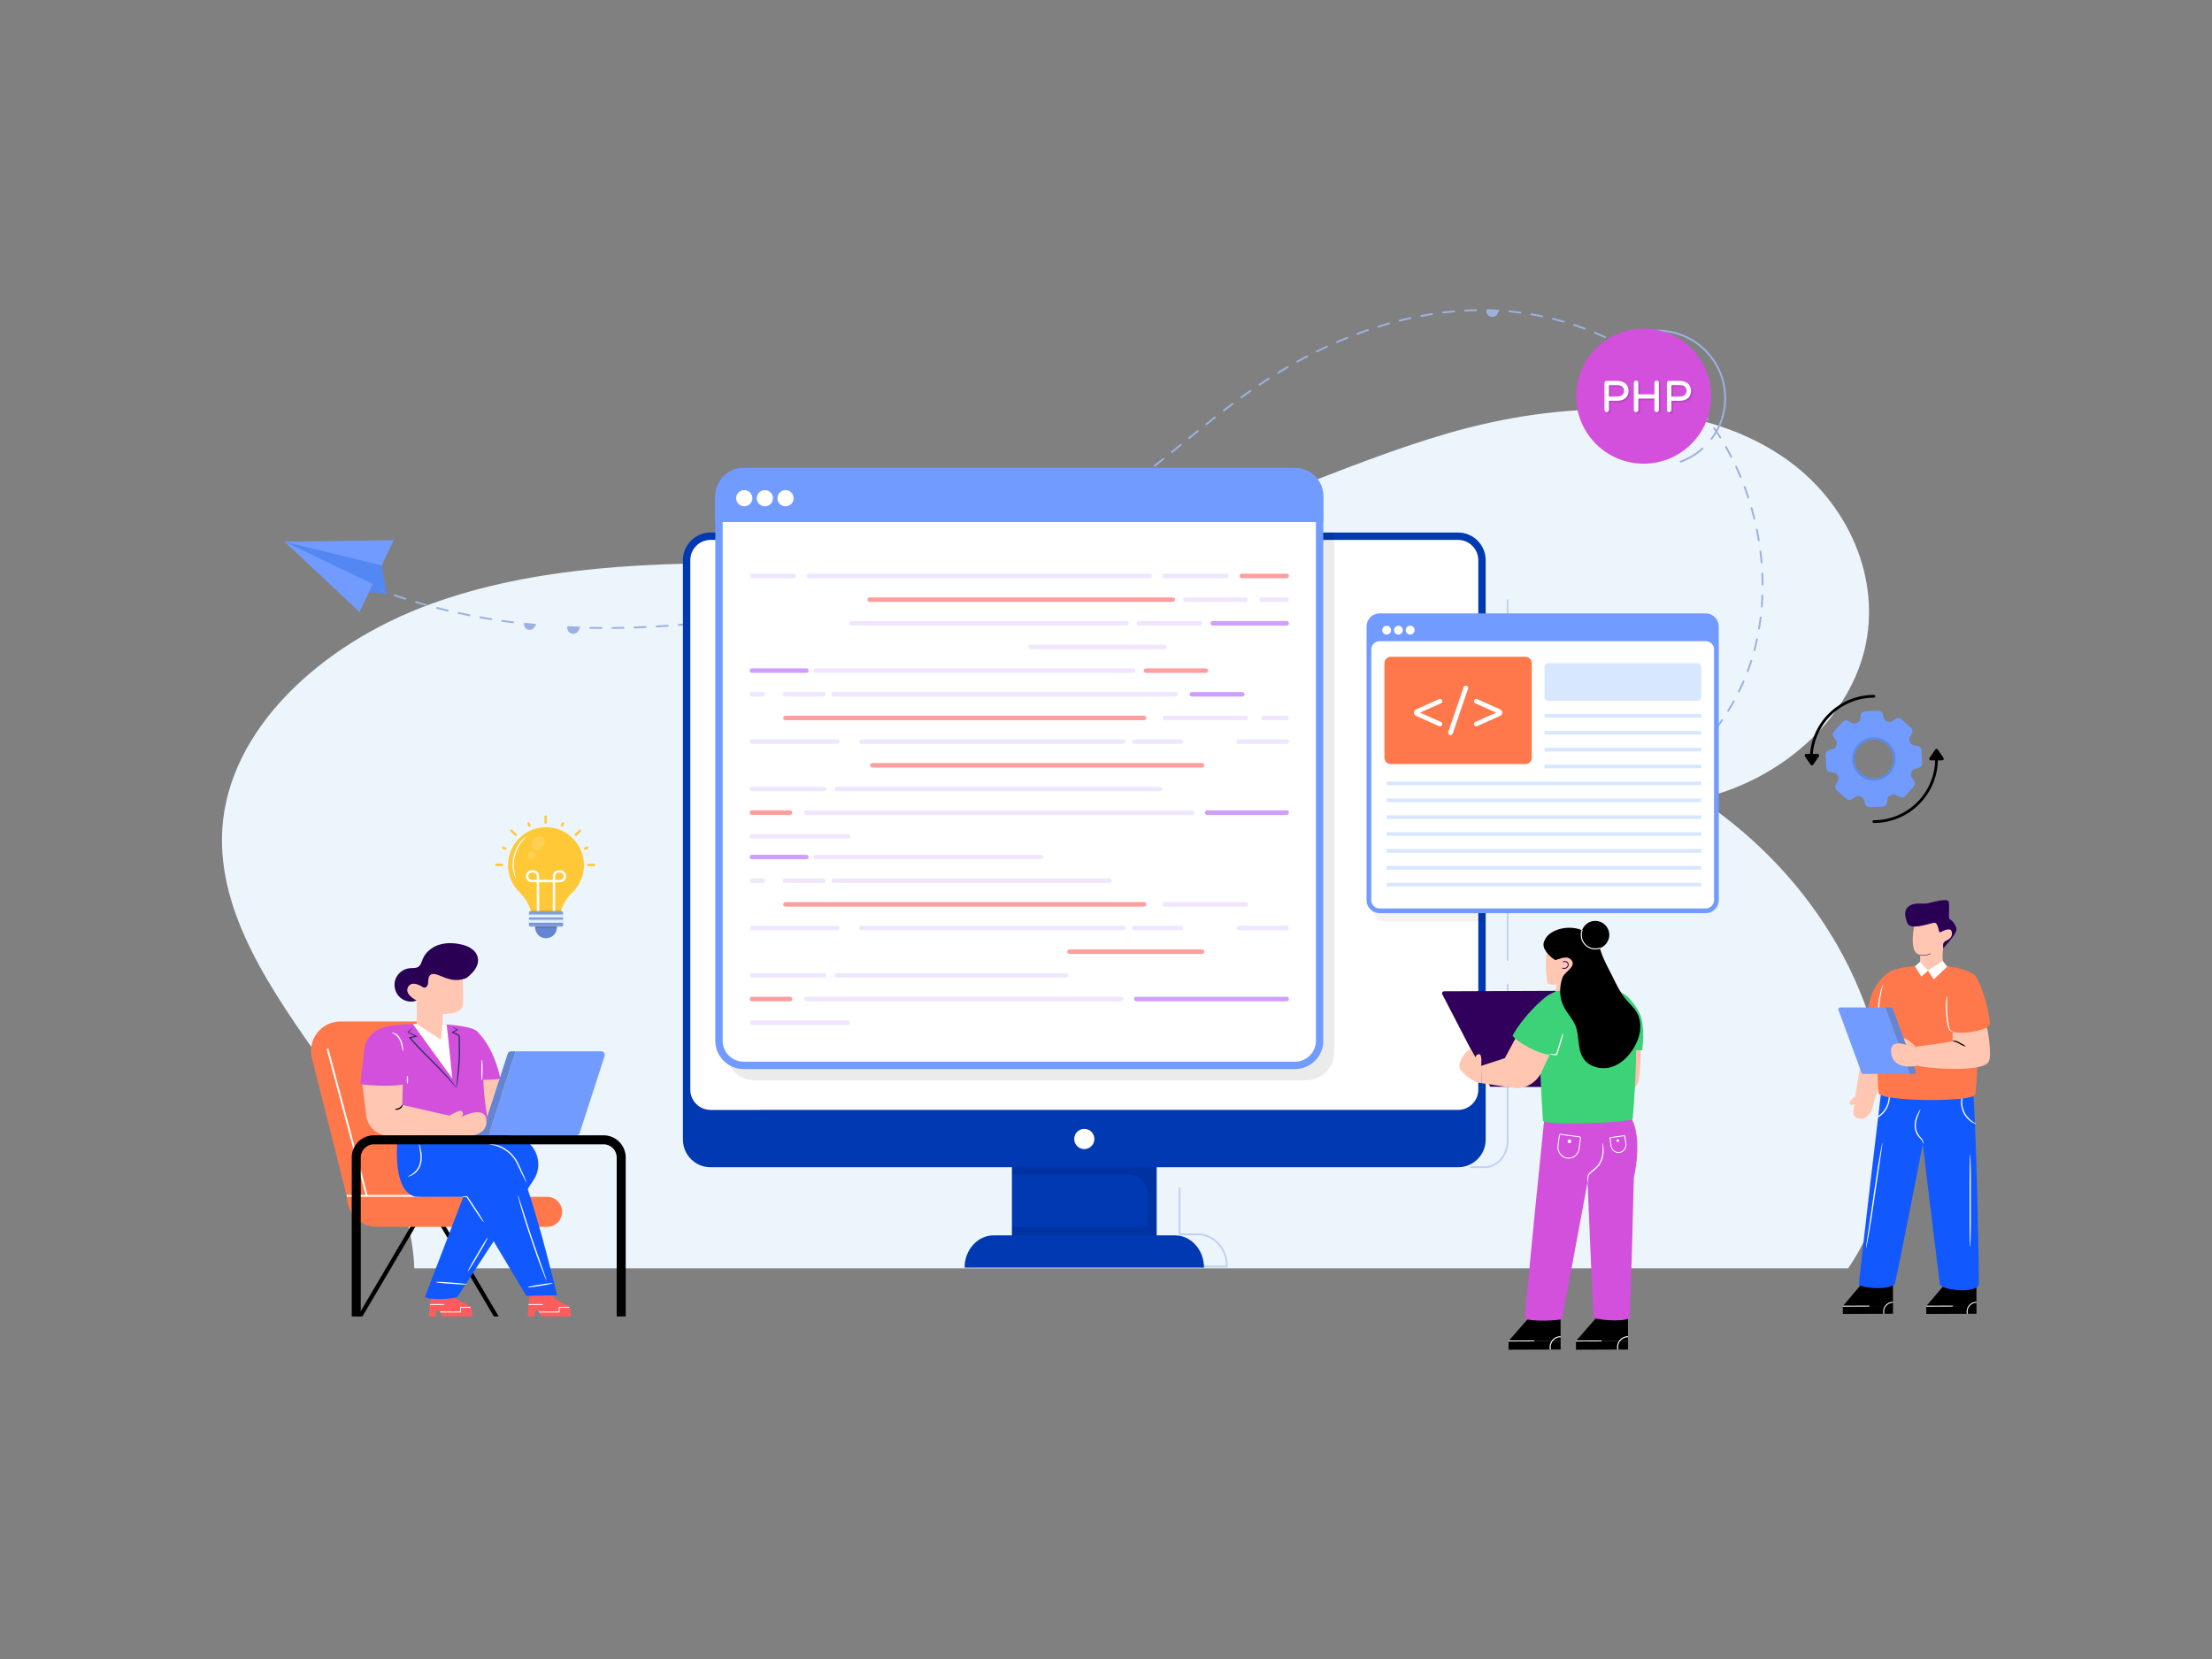 <svg xmlns="http://www.w3.org/2000/svg" xml:space="preserve" id="software-development" x="0" y="0" style="enable-background:new 0 0 1200 900" version="1.1" viewBox="0 0 1200 900">
  <rect x="0" y="0" width="1200" height="900" fill="#808080" stroke="none"/>
  <g id="Software_Development">
    <path d="M1002.597 688.025c15.753-22.486 21.5-49.45 21.5-75.773 0-68.723-38.822-136.684-102.253-178.889 44.078-9.965 80.154-42.411 89.592-80.58 9.436-38.17-8.244-80.325-43.84-104.698-49.634-34.029-121.906-30.454-182.112-13.029-60.265 17.475-115.455 46.803-177.035 60.396-61.46 13.592-125.907 10.833-189.336 10.169-63.432-.716-128.836 1.02-187.01 22.634-58.176 21.617-108.227 67.4-111.511 121.613-2.75 46.037 27.236 88.244 55.067 127.742 24.009 34.072 47.898 71.492 49.082 110.415h777.856z" style="fill:#edf5fc"></path>
    <path d="M884.716 433.646a.5.5 0 0 1-.218-.951c1.782-.86 3.57-1.776 5.317-2.725a.5.5 0 0 1 .477.879c-1.76.956-3.563 1.88-5.36 2.747a.498.498 0 0 1-.216.05zm10.539-5.725a.5.5 0 0 1-.26-.928 127.424 127.424 0 0 0 5.034-3.22.5.5 0 0 1 .558.83 128.744 128.744 0 0 1-5.073 3.245.497.497 0 0 1-.26.073zm9.95-6.698a.5.5 0 0 1-.3-.902 128.913 128.913 0 0 0 4.711-3.676.5.5 0 1 1 .634.774 129.98 129.98 0 0 1-4.748 3.705.497.497 0 0 1-.297.099zm9.28-7.598a.5.5 0 0 1-.334-.872 128.544 128.544 0 0 0 4.349-4.098.5.5 0 0 1 .703.711 130.286 130.286 0 0 1-4.383 4.13.5.5 0 0 1-.335.13zm8.535-8.428a.5.5 0 0 1-.368-.839 128.164 128.164 0 0 0 3.948-4.486.5.5 0 1 1 .765.642 128.81 128.81 0 0 1-3.977 4.522.499.499 0 0 1-.368.161zm7.708-9.19a.5.5 0 0 1-.397-.803 126.066 126.066 0 0 0 3.505-4.838.5.5 0 1 1 .824.567 126.628 126.628 0 0 1-3.534 4.877.5.5 0 0 1-.398.197zm6.802-9.878a.498.498 0 0 1-.425-.764 123.483 123.483 0 0 0 3.024-5.153.5.5 0 1 1 .875.486 124.636 124.636 0 0 1-3.049 5.194.5.5 0 0 1-.425.237zm5.817-10.49a.5.5 0 0 1-.448-.72c.876-1.779 1.72-3.603 2.506-5.423a.499.499 0 1 1 .918.397 123.012 123.012 0 0 1-2.527 5.468.5.5 0 0 1-.449.279zm4.76-11.01a.5.5 0 0 1-.468-.675c.69-1.846 1.346-3.746 1.95-5.646a.5.5 0 0 1 .953.303 122.063 122.063 0 0 1-1.967 5.694.5.5 0 0 1-.469.325zm3.639-11.429a.5.5 0 0 1-.484-.628c.506-1.906.976-3.86 1.397-5.81a.5.5 0 0 1 .978.21 128.88 128.88 0 0 1-1.408 5.857.5.5 0 0 1-.483.371zm2.534-11.724a.5.5 0 0 1-.494-.583c.328-1.945.617-3.935.861-5.915a.5.5 0 1 1 .992.122c-.245 1.995-.536 4-.867 5.959a.5.5 0 0 1-.492.417zm-628.014-.298h-.003c-2.004-.01-4.008-.034-6.01-.072a.5.5 0 0 1 .02-1c1.997.038 3.996.062 5.995.072a.5.5 0 0 1-.002 1zm6-.01a.5.5 0 0 1-.004-1 452.89 452.89 0 0 0 5.996-.091c.232-.003.505.212.51.489a.5.5 0 0 1-.489.51 454.81 454.81 0 0 1-6.008.091h-.004zm-18.002-.219a.5.5 0 0 1-6.498-.767.509.509 0 0 1 .524-.475c1.995.095 3.992.176 5.99.242a.5.5 0 0 1-.016 1zm30.005-.042a.5.5 0 0 1-.017-1c1.996-.068 3.994-.15 5.992-.244a.5.5 0 0 1 .047.999 479.87 479.87 0 0 1-6.005.245h-.017zm-41.995-.533a.5.5 0 1 1 0 0zm53.987-.031a.5.5 0 0 1-.029-1c1.995-.118 3.99-.249 5.984-.39a.493.493 0 0 1 .535.462.5.5 0 0 1-.463.535 507.385 507.385 0 0 1-6.027.393zm11.975-.854a.5.5 0 0 1-.04-.998c1.99-.166 3.982-.342 5.973-.53a.5.5 0 0 1 .094.996 537.851 537.851 0 0 1-6.027.532zm-77.929-.053a.5.5 0 1 1-5.916-1.608c1.985.22 3.973.423 5.963.61a.5.5 0 0 1-.047.998zm89.881-1.073a.5.5 0 0 1-.052-.997c1.988-.21 3.975-.43 5.961-.66a.5.5 0 0 1 .115.993c-1.99.231-3.98.451-5.971.661a.509.509 0 0 1-.053.003zm-101.81-.245a.51.51 0 0 1-.064-.004 357.975 357.975 0 0 1-5.954-.807.5.5 0 0 1 .142-.99c1.977.285 3.957.553 5.938.805a.5.5 0 0 1-.062.996zm113.735-1.139a.5.5 0 0 1-.063-.996c1.984-.25 3.966-.512 5.947-.783a.501.501 0 0 1 .135.99c-1.985.272-3.97.534-5.956.785a.515.515 0 0 1-.063.004zm-125.613-.574a.51.51 0 0 1-.08-.007 342.7 342.7 0 0 1-5.923-1.01.5.5 0 1 1 .176-.985c1.966.354 3.934.69 5.906 1.008a.5.5 0 0 1-.079.994zm137.506-1.052a.5.5 0 0 1-.072-.995c1.977-.29 3.954-.59 5.93-.899a.5.5 0 0 1 .154.988c-1.979.31-3.958.61-5.939.9a.52.52 0 0 1-.073.006zm-149.316-1.07a.503.503 0 0 1-.097-.01 330.49 330.49 0 0 1-5.883-1.221.5.5 0 1 1 .212-.978c1.952.424 3.907.83 5.865 1.218a.5.5 0 0 1-.097.99zm161.175-.785a.5.5 0 0 1-.082-.993c1.972-.327 3.943-.664 5.912-1.009a.5.5 0 1 1 .173.985 668.76 668.76 0 0 1-5.92 1.01.513.513 0 0 1-.083.007zm-172.899-1.76a.506.506 0 0 1-.115-.014c-1.949-.46-3.893-.94-5.833-1.437a.5.5 0 0 1 .248-.969c1.934.496 3.873.973 5.815 1.433a.5.5 0 0 1-.115.986zm184.722-.31a.5.5 0 0 1-.09-.992c1.965-.362 3.93-.732 5.892-1.11a.5.5 0 1 1 .19.982c-1.966.379-3.933.75-5.902 1.112a.5.5 0 0 1-.09.008zm528.059-1.858c-.014 0-.027 0-.04-.002a.5.5 0 0 1-.46-.538c.157-1.975.273-3.983.345-5.968a.5.5 0 0 1 1 .037c-.073 1.999-.19 4.021-.347 6.01a.5.5 0 0 1-.498.46zm-516.276-.413a.5.5 0 0 1-.098-.99 750.26 750.26 0 0 0 5.873-1.207.501.501 0 0 1 .205.978c-1.958.41-3.918.814-5.88 1.209a.5.5 0 0 1-.1.01zm-208.125-.399a.499.499 0 0 1-.133-.018 311.217 311.217 0 0 1-5.774-1.658.5.5 0 1 1 .286-.958c1.914.57 3.832 1.12 5.755 1.652a.5.5 0 0 1-.134.982zm219.87-2.063a.5.5 0 0 1-.107-.988 810.2 810.2 0 0 0 5.854-1.297.5.5 0 0 1 .22.975c-1.952.44-3.906.873-5.86 1.299a.501.501 0 0 1-.108.011zm-231.363-1.358a.498.498 0 0 1-.152-.024 301.973 301.973 0 0 1-5.703-1.882.5.5 0 1 1 .322-.946c1.89.644 3.785 1.27 5.684 1.875a.5.5 0 0 1-.151.977zm243.066-1.28a.5.5 0 0 1-.113-.987c1.947-.454 3.892-.915 5.834-1.382a.5.5 0 1 1 .234.973c-1.945.467-3.892.928-5.84 1.383a.499.499 0 0 1-.115.013zm-254.414-2.59a.5.5 0 0 1-.171-.031 299.94 299.94 0 0 1-5.622-2.108.5.5 0 1 1 .36-.933c1.864.72 3.731 1.42 5.604 2.101a.5.5 0 0 1-.171.97zm266.079-.215a.5.5 0 0 1-.12-.985c1.94-.481 3.878-.968 5.813-1.46a.5.5 0 1 1 .247.97 904.87 904.87 0 0 1-5.82 1.46.497.497 0 0 1-.12.015zm11.624-2.96a.5.5 0 0 1-.126-.984 978.46 978.46 0 0 0 5.794-1.534.5.5 0 0 1 .259.966c-1.93.517-3.864 1.03-5.8 1.536a.5.5 0 0 1-.127.016zm469.978-.71a.5.5 0 0 1-.5-.497c-.01-1.976-.06-3.987-.15-5.978a.5.5 0 0 1 .998-.045c.091 2.004.142 4.029.152 6.018a.5.5 0 0 1-.498.502h-.002zm-758.86-.439a.502.502 0 0 1-.19-.037 293.04 293.04 0 0 1-5.53-2.335.5.5 0 1 1 .398-.918c1.832.796 3.67 1.572 5.512 2.327a.5.5 0 0 1-.19.963zm300.466-1.955a.5.5 0 0 1-.132-.983 968.773 968.773 0 0 0 5.779-1.603.499.499 0 1 1 .27.963 961.598 961.598 0 0 1-5.785 1.605.504.504 0 0 1-.132.018zm-311.458-2.82a.495.495 0 0 1-.208-.046 288.791 288.791 0 0 1-5.428-2.56.5.5 0 0 1 .436-.9c1.798.87 3.6 1.721 5.408 2.552a.5.5 0 0 1-.208.954zm323.01-.428a.5.5 0 0 1-.138-.98 676.62 676.62 0 0 0 5.753-1.689.5.5 0 1 1 .287.959 683.19 683.19 0 0 1-5.763 1.69.5.5 0 0 1-.139.02zm11.5-3.434a.5.5 0 0 1-.149-.977c1.909-.59 3.815-1.192 5.717-1.805a.501.501 0 0 1 .307.952 521.984 521.984 0 0 1-5.728 1.808.5.5 0 0 1-.148.022zm-345.294-1.364a.498.498 0 0 1-.227-.055c-.762-.389-1.524-.782-2.284-1.179a.5.5 0 0 1 .462-.886c.758.395 1.517.787 2.277 1.175a.5.5 0 0 1-.228.945zm780.092-1.545a.5.5 0 0 1-.497-.457 151.39 151.39 0 0 0-.628-5.947.5.5 0 0 1 .433-.558.494.494 0 0 1 .559.433c.249 1.981.461 3.996.632 5.987a.5.5 0 0 1-.499.542zm-423.377-.772a.5.5 0 0 1-.159-.974 425.004 425.004 0 0 0 5.666-1.95.5.5 0 0 1 .332.943 420.577 420.577 0 0 1-5.68 1.955.497.497 0 0 1-.159.026zm11.318-3.989a.5.5 0 0 1-.174-.969c1.873-.693 3.74-1.4 5.602-2.125a.5.5 0 1 1 .363.932c-1.867.727-3.74 1.437-5.618 2.131a.5.5 0 0 1-.173.031zm11.18-4.353a.5.5 0 0 1-.19-.963 306.282 306.282 0 0 0 5.52-2.327.5.5 0 1 1 .398.917 306.477 306.477 0 0 1-5.537 2.335.5.5 0 0 1-.19.038zm399.387-2.79a.5.5 0 0 1-.493-.419 154.438 154.438 0 0 0-1.088-5.88.5.5 0 1 1 .98-.201c.402 1.961.77 3.952 1.095 5.919a.5.5 0 0 1-.494.581zm-388.377-1.983a.5.5 0 0 1-.209-.955 269.99 269.99 0 0 0 5.417-2.555.5.5 0 1 1 .436.9c-1.804.875-3.616 1.73-5.436 2.564a.5.5 0 0 1-.208.046zm10.793-5.242a.5.5 0 0 1-.23-.945 243.906 243.906 0 0 0 5.291-2.805.5.5 0 1 1 .48.878 246.505 246.505 0 0 1-5.312 2.816.5.5 0 0 1-.229.056zm375.174-4.528a.5.5 0 0 1-.486-.38 154.936 154.936 0 0 0-1.537-5.78.5.5 0 1 1 .961-.276c.55 1.914 1.07 3.871 1.548 5.817a.5.5 0 0 1-.486.62zm-364.644-1.226a.5.5 0 0 1-.251-.933 221.619 221.619 0 0 0 5.14-3.073.5.5 0 1 1 .525.85 223.817 223.817 0 0 1-5.163 3.088.5.5 0 0 1-.25.068zm10.22-6.291a.5.5 0 0 1-.272-.92 274.224 274.224 0 0 0 4.985-3.32.5.5 0 1 1 .563.827 275.613 275.613 0 0 1-5.003 3.332.498.498 0 0 1-.272.081zm351.118-4.016a.5.5 0 0 1-.475-.344 153.77 153.77 0 0 0-1.978-5.644.5.5 0 1 1 .937-.349 154.874 154.874 0 0 1 1.991 5.68.5.5 0 0 1-.475.657zm-341.197-2.739a.5.5 0 0 1-.29-.908 361.776 361.776 0 0 0 4.855-3.51.5.5 0 0 1 .593.805 363.787 363.787 0 0 1-4.87 3.52.498.498 0 0 1-.288.093zm9.67-7.107a.498.498 0 0 1-.302-.898 514.11 514.11 0 0 0 4.757-3.648.5.5 0 0 1 .613.79 531.922 531.922 0 0 1-4.767 3.655.498.498 0 0 1-.3.101zm327.338-1.397a.5.5 0 0 1-.462-.307 150.408 150.408 0 0 0-2.415-5.47.5.5 0 1 1 .906-.423c.843 1.809 1.66 3.662 2.432 5.507a.5.5 0 0 1-.46.693zm-317.852-5.955a.499.499 0 0 1-.31-.892 943.823 943.823 0 0 0 4.691-3.736.5.5 0 1 1 .625.78 909.12 909.12 0 0 1-4.696 3.74.497.497 0 0 1-.31.108zm312.788-4.92a.5.5 0 0 1-.445-.271 143.56 143.56 0 0 0-2.85-5.256.5.5 0 0 1 .868-.495c.985 1.728 1.95 3.508 2.87 5.292a.5.5 0 0 1-.443.73zm-303.42-2.58a.5.5 0 0 1-.315-.889l4.662-3.778a.5.5 0 1 1 .63.777l-4.662 3.778a.498.498 0 0 1-.314.111zm9.323-7.559a.499.499 0 0 1-.315-.888c1.554-1.26 3.109-2.519 4.667-3.774a.5.5 0 1 1 .626.779c-1.556 1.254-3.11 2.512-4.664 3.771a.498.498 0 0 1-.314.112zm288.158-.285a.499.499 0 0 1-.424-.235 137.085 137.085 0 0 0-3.286-4.994.5.5 0 0 1 .823-.568 138.13 138.13 0 0 1 3.31 5.03.5.5 0 0 1-.423.767zm-278.81-7.24a.5.5 0 0 1-.313-.891 770.845 770.845 0 0 1 4.708-3.725.5.5 0 0 1 .617.787 773.634 773.634 0 0 0-4.702 3.72.497.497 0 0 1-.31.109zm271.94-2.657a.424.424 0 0 1-.342-.173 144.726 144.726 0 0 0-3.712-4.688.5.5 0 1 1 .77-.636 144.813 144.813 0 0 1 3.678 4.64c.167.219.154.571-.065.739a.546.546 0 0 1-.328.118zm-262.498-4.746a.5.5 0 0 1-.305-.896 473.815 473.815 0 0 1 4.784-3.63.5.5 0 0 1 .6.8 468.216 468.216 0 0 0-4.775 3.623.499.499 0 0 1-.304.103zm254.905-4.482a.498.498 0 0 1-.372-.166 145.44 145.44 0 0 0-4.094-4.366.5.5 0 1 1 .714-.699c1.4 1.432 2.787 2.911 4.123 4.396a.5.5 0 0 1-.371.835zm-245.296-2.704a.499.499 0 0 1-.294-.904 341.256 341.256 0 0 1 4.894-3.485.5.5 0 1 1 .573.82 337.52 337.52 0 0 0-4.88 3.474.497.497 0 0 1-.293.095zm236.899-5.883a.499.499 0 0 1-.343-.136 145.276 145.276 0 0 0-4.44-4.01.5.5 0 1 1 .653-.756 146.24 146.24 0 0 1 4.473 4.038.5.5 0 0 1-.343.864zm-227.06-.983a.5.5 0 0 1-.279-.915 282.589 282.589 0 0 1 5.03-3.29.5.5 0 0 1 .538.843 285.571 285.571 0 0 0-5.011 3.278.498.498 0 0 1-.278.084zm10.108-6.462a.5.5 0 0 1-.261-.926 275.444 275.444 0 0 1 5.164-3.074.5.5 0 1 1 .501.865 276.365 276.365 0 0 0-5.145 3.062.495.495 0 0 1-.26.073zm207.877-.417a.497.497 0 0 1-.311-.109 148.922 148.922 0 0 0-4.754-3.633.5.5 0 0 1 .591-.807 149.124 149.124 0 0 1 4.786 3.658.5.5 0 0 1-.312.891zm-197.503-5.605a.5.5 0 0 1-.242-.938 264.865 264.865 0 0 1 5.295-2.841.5.5 0 0 1 .463.886 264.873 264.873 0 0 0-5.275 2.83.496.496 0 0 1-.24.063zm187.82-1.49a.498.498 0 0 1-.278-.086 150.899 150.899 0 0 0-5.03-3.239.5.5 0 0 1 .524-.851 150.749 150.749 0 0 1 5.064 3.26.5.5 0 0 1-.28.915zm-177.187-4.06a.5.5 0 0 1-.222-.948c1.797-.885 3.62-1.757 5.422-2.592a.5.5 0 1 1 .42.907c-1.793.832-3.61 1.7-5.4 2.582a.5.5 0 0 1-.22.051zm166.97-2.237a.497.497 0 0 1-.245-.065 153.637 153.637 0 0 0-5.27-2.831.5.5 0 0 1 .456-.89c1.778.911 3.563 1.87 5.304 2.85a.5.5 0 0 1-.246.936zm-156.088-2.803a.5.5 0 0 1-.199-.96c1.84-.798 3.706-1.58 5.543-2.321a.5.5 0 0 1 .375.927c-1.83.739-3.686 1.517-5.52 2.312a.502.502 0 0 1-.2.042zm145.406-2.67a.497.497 0 0 1-.21-.047 156.339 156.339 0 0 0-5.474-2.413.5.5 0 1 1 .386-.923c1.846.772 3.7 1.59 5.509 2.43a.5.5 0 0 1-.21.953zm-134.286-1.821a.5.5 0 0 1-.175-.969 225.262 225.262 0 0 1 5.657-2.03.5.5 0 1 1 .325.946 224.48 224.48 0 0 0-5.632 2.02.5.5 0 0 1-.175.033zm123.214-2.81a.502.502 0 0 1-.175-.03 157.699 157.699 0 0 0-5.643-1.988.5.5 0 1 1 .315-.95c1.897.628 3.808 1.301 5.679 2a.5.5 0 0 1-.176.969zm-111.873-1.088a.5.5 0 0 1-.15-.977c1.915-.6 3.853-1.177 5.762-1.716a.499.499 0 1 1 .271.963c-1.899.536-3.828 1.11-5.734 1.707a.502.502 0 0 1-.15.023zm100.481-2.682a.501.501 0 0 1-.14-.02 159.334 159.334 0 0 0-5.776-1.555.5.5 0 0 1 .24-.97c1.94.483 3.896 1.01 5.815 1.564a.5.5 0 0 1-.139.98zm-88.94-.574a.5.5 0 0 1-.12-.986 200.66 200.66 0 0 1 5.852-1.376.5.5 0 0 1 .214.977c-1.93.423-3.89.884-5.824 1.37a.498.498 0 0 1-.122.015zm77.295-2.325a.504.504 0 0 1-.103-.011 159.897 159.897 0 0 0-5.878-1.115.5.5 0 0 1 .168-.986c1.968.335 3.958.713 5.915 1.122a.5.5 0 0 1-.102.99zm-65.579-.243a.5.5 0 0 1-.092-.992c1.968-.368 3.963-.71 5.928-1.013a.5.5 0 0 1 .152.988c-1.954.303-3.938.642-5.896 1.008a.496.496 0 0 1-.092.009zm53.748-1.771a.51.51 0 0 1-.066-.005c-1.97-.259-3.971-.484-5.946-.668a.5.5 0 1 1 .093-.996c1.988.186 4 .412 5.984.673a.5.5 0 0 1-.065.996zm-41.895-.06a.5.5 0 0 1-.06-.996c1.99-.242 4.003-.452 5.983-.626a.5.5 0 0 1 .087.996c-1.968.173-3.97.382-5.95.623a.48.48 0 0 1-.06.003zm11.95-1.047a.5.5 0 0 1-.026-1c2.002-.107 4.025-.18 6.014-.217a.515.515 0 0 1 .51.49.5.5 0 0 1-.491.51 173.376 173.376 0 0 0-6.006.217zm17.995-.008a.5.5 0 0 1-6.497-.724c.006-.276.198-.5.51-.491 1.995.033 4.019.106 6.014.216a.5.5 0 0 1-.027 1z" style="fill:#9bb2e1"></path>
    <path d="M817.882 385.116a.5.5 0 0 1-.5-.5v-58.988a.5.5 0 1 1 1 0v58.988a.5.5 0 0 1-.5.5zM817.882 521.413a.5.5 0 0 1-.5-.5v-127.97a.5.5 0 1 1 1 0v127.97a.5.5 0 0 1-.5.5zM805.349 633.711h-7.413a.5.5 0 1 1 0-1h7.413c6.635 0 12.033-6.27 12.033-13.976v-84.626a.5.5 0 1 1 1 0v84.626c0 8.258-5.847 14.976-13.033 14.976zM665.597 687.577h-13.944a.5.5 0 1 1 0-1h13.437c-.239-9.13-7.004-16.475-15.284-16.475h-9.887a.5.5 0 0 1-.5-.5V644.63a.5.5 0 1 1 1 0v24.472h9.387c8.983 0 16.29 8.064 16.29 17.975a.5.5 0 0 1-.5.5z" style="fill:#c2d1f2"></path>
    <path d="M548.969 622.384h78.51v50.15h-78.51z" style="fill:#0039b2"></path>
    <path d="M627.49 624.304v50.15h-5.02v-1.92h-73.5v-6.82h73.5v-18.18c0-5.73-4.65-10.37-10.38-10.37h-63.11v-12.86h78.51z" style="opacity:.1"></path>
    <path d="M805.968 303.89v314.35c0 8.27-6.71 14.98-14.99 14.98h-405.51c-3.41 0-6.55-1.14-9.07-3.06-3.59-2.74-5.91-7.06-5.91-11.92V303.89c0-8.28 6.71-14.99 14.98-14.99h405.51c8.28 0 14.99 6.71 14.99 14.99z" style="fill:#0039b2"></path>
    <path d="M385.47 602.128c-6.055 0-10.98-4.925-10.98-10.98V303.884c0-6.06 4.925-10.99 10.98-10.99h405.51c6.06 0 10.99 4.93 10.99 10.99v287.264c0 6.055-4.93 10.98-10.99 10.98H385.47z" style="fill:#fff"></path>
    <path d="M653.158 687.642H523.302c0-4.826 1.763-9.197 4.624-12.35 2.85-3.168 6.8-5.118 11.161-5.118h98.285c8.712 0 15.786 7.816 15.786 17.468z" style="fill:#0039b2"></path>
    <circle cx="588.224" cy="617.894" r="5.479" style="fill:#fff"></circle>
    <path d="M232.71 713.73a.4.4 0 0 0 .395.434h3.005a.387.387 0 0 0 .385-.346l.366-2.967h1.57l.289.655.212.481.857 1.937c.058.144.202.24.356.24h15.583a.39.39 0 0 0 .395-.395v-2.147c0-.77-.221-1.512-.645-2.148a2.187 2.187 0 0 0-.366-.482 3.685 3.685 0 0 0-1.127-.896l-6.876-3.591s-.704-2.62-.877-2.794c-.173-.173-12.443 0-12.443 0l-.52 5.75-.039.482-.52 5.788z" style="fill:#ff5d5d"></path>
    <path d="M233.23 707.943h7.657v-.482h-7.618zM238.72 711.506l.212.481h10.883c.125 0 .24-.105.24-.24v-2.273h5.423a2.187 2.187 0 0 0-.366-.482h-5.297a.238.238 0 0 0-.24.241v2.273H238.72z" style="fill:#fff"></path>
    <path d="m267.922 714.185-35.657-60.473-35.647 60.473h-2.632l38.279-64.939 38.29 64.939z"></path>
    <path d="M270.73 584.77s6.293 34.775 6.032 34.67c-.26-.104-23.043.262-23.251 0-.209-.26 2.502-45.98 2.502-45.98l4.484 1.615 10.233 9.696z" style="fill:#ffc6b2"></path>
    <path d="M304.968 657.415a8.096 8.096 0 0 1-2.39 5.751 8.06 8.06 0 0 1-5.75 2.39h-92.296c-9.012 0-16.302-7.29-16.302-16.282h108.597a8.141 8.141 0 0 1 8.141 8.14zM260.909 649.246h-72.701l-.257-1.005-18.72-74.176c-2.548-10.109 5.088-19.907 15.506-19.907h52.175l23.997 95.088z" style="fill:#ff784b"></path>
    <path d="M271.392 585.113c-.087-.56-.228-1.133-.375-1.766-3.553-15.358-11.207-23.324-12.752-24.125l-9.672 12.062-3.192 13.829c0 .935 25.99.935 25.99 0z" style="fill:#d250dc"></path>
    <path d="m277.613 616.191-12.162-.828s-16.62-9.233-17.278-8.987c-.656.246-6.156 15.187-5.91 15.433s13.873 14.941 13.873 14.941L230.6 703.36c0 2.145 17.986 1.694 17.986-.45l40.712-62.545c6.782-9.863.259-23.36-11.684-24.174z" style="fill:#1258ff"></path>
    <path d="M228.077 648.24v1.006h-39.84l-.286-1.005" style="fill:#fff"></path>
    <path d="M286.253 713.73a.4.4 0 0 0 .394.434h3.005a.387.387 0 0 0 .386-.346l.366-2.967h1.57l.288.655.212.481.857 1.937c.058.144.203.24.357.24h15.583a.39.39 0 0 0 .395-.395v-2.147c0-.77-.222-1.512-.645-2.148a2.188 2.188 0 0 0-.366-.482 3.685 3.685 0 0 0-1.127-.896l-6.877-3.591s-.703-2.62-.876-2.794c-.174-.173-12.444 0-12.444 0l-.52 5.75-.038.482-.52 5.788z" style="fill:#ff5d5d"></path>
    <path d="M286.773 707.943h7.656v-.482h-7.618zM292.262 711.506l.212.481h10.883c.126 0 .241-.105.241-.24v-2.273h5.423a2.188 2.188 0 0 0-.366-.482h-5.298a.238.238 0 0 0-.24.241v2.273h-10.855z" style="fill:#fff"></path>
    <path d="m253.338 649.24 32.207 53.77 16.694-.301s-13.203-55.41-21.569-71.811a19.018 19.018 0 0 0-11.817-9.67l-26.919-5.33-26.068 1.16c-.328.845-3.489 29.707 9.79 32.183h27.682z" style="fill:#1258ff"></path>
    <path d="M299.86 696.125c.023.142-1.173.466-3.625.921l-6.255 1.008c-2.468.337-3.706.405-3.729.26-.023-.145 1.174-.466 3.623-.924l6.254-1.008c2.471-.334 3.708-.405 3.732-.257z" style="fill:#fff"></path>
    <path d="M265.834 615.36c-.831 3.773-47.76 5.375-51.948 1.694-2.827-2.473-8.588-54.186-4.672-59.653.643-.9 6.35-1.564 13.692-1.83h.008c6.139-.226 13.42-.165 19.838.273 8.014.552 14.405 1.912 16.066 3.637 4.037 4.19 2.74 18.689 3.643 31.459.85 12.022 3.615 23.324 3.373 24.42z" style="fill:#d250dc"></path>
    <path d="m245.4 585.113-21.424-29.593c6.123-.237 11.687-.276 18.317.294.143.012 3.108 29.299 3.108 29.299z" style="fill:#fff"></path>
    <path d="M265.02 615.899h47.629c.843 0 1.59-.543 1.85-1.345l13.51-41.687a1.945 1.945 0 0 0-1.85-2.544h-46.37L265.02 615.9z" style="fill:#719bff"></path>
    <path d="M261.07 615.899h3.95l14.765-45.577h-2.57c-.816 0-1.542.534-1.794 1.31L261.07 615.9z" style="fill:#6385d2"></path>
    <path d="M240.668 615.899h23.405v-3.146h-20.26a3.144 3.144 0 0 0-3.145 3.146z" style="fill:#6385d2"></path>
    <path d="M198.732 605.392c.806 6.178 6.097 10.784 12.326 10.743l31.032-.232s21.983 4.164 21.83-7.589c-.126-9.616-13.81-2.181-13.94-2.302-.121-.131 2.457-1.27.388-3.278-.936-.908-6.535 2.506-6.535 2.506l-25.6-5.825.394-15.692-22.344 2.096c-.05.292 1.33 10.965 2.449 19.573z" style="fill:#ffc6b2"></path>
    <path d="M221.735 586.703c-.128 3.598-25.97 2.2-26.189 1.21 0 0 2.049-20.202 2.7-21.813 3.28-8.188 11.634-9.027 11.634-9.027s7.853 1.704 10.409 9.143c1.761 5.127 1.507 18.846 1.446 20.487z" style="fill:#d250dc"></path>
    <path d="M221.016 536.39c.02-.02.02-.041.02-.041v.04h-.02z" style="fill:#0df3ff"></path>
    <path d="M229.337 528.872v6.627c.842.613 1.943.228 2.452-.675.498-.904.498-1.995.56-3.023.073-1.038.281-2.15 1.06-2.835 1.215-1.05 3.074-.51 4.57.093 2.379.966 4.767 1.974 7.302 2.42 1.9.333 3.905.333 5.744-.228-.104-2.452-.219-4.155-.219-4.155s-5.93-5.027-6.543-5.027c-.623 0-10.023 2.98-10.47 3.147-.446.156-4.456 3.656-4.456 3.656z" style="fill:#ffc6b2"></path>
    <path d="M187.884 567.578h1v82.894h-1z" style="fill:#fff" transform="rotate(-14.963 188.384 609.025)"></path>
    <path d="M262.994 620.064c.014-.07.756.007 2.23.24l2.765.467c.276.05.564.1.864.155.342.084.617.175.947.268.635.202 1.305.454 2.004.76a19.33 19.33 0 0 1 8.534 7.66c.68 1.114 1.154 2.29 1.707 3.438 1.242 2.735 2.147 4.79 2.724 6.167s.828 2.078.76 2.108c-.066.03-.442-.616-1.124-1.942s-1.67-3.336-2.963-6.035c-.548-1.141-1.033-2.331-1.681-3.39a18.67 18.67 0 0 0-8.237-7.394c-.67-.31-1.31-.569-1.919-.782l-.867-.28-.857-.186-2.734-.621c-1.453-.347-2.167-.56-2.153-.633zM262.34 662.898c-.12.08-1.165-1.271-3.11-4.113l-4.818-7.306-.709-1.126-.31-.502c-.094-.152-.222-.359-.201-.338l-1.03-.057-.838-.065c-.447-.046-.669-.097-.669-.15s.222-.104.669-.15l.838-.064.546-.03.776-.026 1.49 2.138 4.817 7.306c1.843 2.909 2.675 4.4 2.55 4.483zM221.25 638.224c-.023-.08.423-.243 1.247-.674a10.64 10.64 0 0 0 3.228-2.587 9.419 9.419 0 0 0 2.086-4.139c.353-1.53.386-3.132.227-4.711-.167-1.87-.458-3.264-.604-4.199-.155-.935-.2-1.41-.128-1.427.07-.016.25.425.519 1.338.259.914.648 2.298.882 4.221.164 1.632.133 3.306-.24 4.93a10.106 10.106 0 0 1-2.234 4.428c-1.326 1.471-2.675 2.164-3.57 2.51-.909.342-1.397.372-1.413.31zM253.158 696.728c-.01.143-1.514.165-4.542.006l-7.683-.554c-3.016-.277-4.501-.514-4.49-.66s1.514-.165 4.539-.01l7.683.553c3.018.281 4.504.515 4.493.665zM253.875 689.602c-.124-.073.725-1.77 2.616-5.098l4.935-8.383c1.992-3.264 3.064-4.83 3.19-4.755s-.724 1.77-2.61 5.097l-4.936 8.382c-1.996 3.266-3.066 4.833-3.195 4.757zM296.502 694.681c-.066.025-.517-.971-1.344-3.007a298.69 298.69 0 0 1-3.525-9.268 623.237 623.237 0 0 1-7.156-21.283 296.75 296.75 0 0 1-2.787-9.508c-.57-2.122-.812-3.188-.742-3.209.071-.02.445 1.007 1.126 3.094l3.044 9.42a622.991 622.991 0 0 0 7.148 21.26l3.267 9.354c.718 2.075 1.04 3.12.97 3.147z" style="fill:#fff"></path>
    <path d="M240.182 550.205c-.097-.002-2.38-.082-5.023-1.57l.245-.436c2.537 1.429 4.77 1.506 4.791 1.507l-.013.5zM225.665 539.439c-.017.067-.155.11-.42.069-.258-.046-.662-.172-1.076-.57-.662-.693-.834-1.967 0-2.72.501-.377 1.008-.344 1.274-.239.278.113.343.267.307.322-.06.143-.57-.092-1.143.428-.47.39-.417 1.274.06 1.756.543.634 1.057.789.998.954z" style="fill:#253066"></path>
    <path d="M261.396 586.076c-.144-.001-.267-.996-.313-3.006l.033-5.108c.073-2.008.209-3.001.356-3 .147 0 .266.996.316 3.004l-.033 5.108c-.076 2.01-.209 3.002-.36 3.002zM218.627 570.276c-.164.027-.363-1.105-.878-3.292-.407-1.847-1.147-3.643-2.484-4.942-1.546-1.564-2.768-1.674-2.704-1.869.01-.063.31-.099.886.049.566.153 1.414.522 2.29 1.34 1.463 1.424 2.25 3.367 2.668 5.274.41 2.285.348 3.42.222 3.44zM221.061 583.727c.144-.004.268.366.316 1.121l-.028 1.918c-.07.752-.206 1.12-.353 1.114-.147-.006-.267-.381-.32-1.13l.029-1.899c.074-.748.205-1.12.356-1.124z" style="fill:#fff"></path>
    <path d="M334.554 714.185v-86.247c0-3.943-3.208-7.15-7.15-7.15H202.866c-3.943 0-7.15 3.207-7.15 7.15v86.247h-4.89v-86.247c0-6.638 5.401-12.04 12.04-12.04h124.538c6.638 0 12.04 5.402 12.04 12.04v86.247h-4.89zM214.278 601.705c.026-.158.493-.132 1.317-.35a3.305 3.305 0 0 0 1.83-1.063c.595-.608.803-1.027.957-.97.122.03.16.586-.453 1.414a3.975 3.975 0 0 1-2.198 1.278c-1.024.124-1.488-.185-1.453-.309z"></path>
    <path d="M247.625 590.305c-.073.053-.748-.824-2.19-2.509-1.435-1.69-3.663-4.171-6.781-7.366-5.235-5.461-10.803-10.619-15.818-16.34l-.431-.503-.41-.474-.201-.234-.1-.116.152-.033 1.65-.353 1.123-.236.165-.033.03-.003.075-.01-3.899-2.124 1.392-1.296.857-.767c.462-.404.707-.59.734-.563.027.028-.165.268-.579.721l-1.7 1.8.2.09.481.238 1.051.523 3.165 1.603-2.96.675c-.19.044-.385.09-.582.134l-.125.029-.005.002-.007.005.014.01.417.474c4.979 5.68 10.546 10.84 15.795 16.314 3.085 3.248 5.256 5.808 6.608 7.581.688.878 1.158 1.57 1.465 2.033.307.464.444.706.414.728z" style="fill:#253066"></path>
    <path d="M247.624 590.303c-.072-.009-.037-.874.105-2.603l.68-7.797c.258-2.938.474-5.885.47-8.821l-.035-4.432-.02-2.218c-.028-.722.042-1.527-.088-2.13-.086-.343-.237-.527-.552-.683l-1.003-.475-2.357-1.108 1.974-.994.646-.317.243-.106-.103-.073-.172-.116c-.19-.12-.365-.233-.527-.337l-.802-.532c-.424-.29-.624-.453-.604-.488.02-.034.26.062.72.29l.855.441.552.295.97.542-1.546.846-.686.377c-.16.086-.164.09-.18.102l-.053.037.078.027c.024.01-.006-.006.061.024l.23.1.96.422 1.037.463c.398.153.824.625.911 1.097.169.851.073 1.54.11 2.29l.018 2.218.037 4.435c.002 2.977-.216 5.934-.475 8.884a162.603 162.603 0 0 1-.951 7.782c-.258 1.718-.428 2.566-.503 2.558z" style="fill:#253066"></path>
    <path d="M226.055 542.749v12.692l13.129 8.569.904-8.299.103-5.754s10.512.872 11-5.266c.239-3.023.02-8.06-.083-11.405-.021-.716-.052-1.402-.083-2.035-1.839.56-3.844.56-5.744.228-2.535-.446-4.923-1.454-7.302-2.42-1.496-.602-3.355-1.142-4.57-.093-.779.685-.987 1.797-1.06 2.835-.062 1.028-.062 2.12-.56 3.023-.51.903-1.61 1.288-2.452.675 0 0-5.826-4.113-7.976 0-.146.28-.24.57-.322.83v.063h-.021c-.831 3.687 5.037 6.357 5.037 6.357z" style="fill:#ffc6b2"></path>
    <path d="M226.055 542.749s-5.868-2.67-5.016-6.357v-.062c.083-.26.176-.55.322-.831 2.15-4.113 7.976 0 7.976 0 .842.613 1.943.228 2.452-.675.498-.904.498-1.995.56-3.023.073-1.038.281-2.15 1.06-2.835 1.215-1.05 3.074-.51 4.57.093 2.379.966 4.767 1.974 7.302 2.42 2.475.436 4.773.13 7.133-.665.994-.335 1.827-1.225 2.596-1.923.924-.839 1.792-1.745 2.514-2.766 1.33-1.882 2.141-4.244 1.709-6.508-.402-2.1-1.841-3.904-3.614-5.1-1.773-1.197-3.86-1.846-5.955-2.275-3.867-.793-7.956-.876-11.701.373s-7.108 3.946-8.609 7.597c-.632 1.538-1.028 3.344-2.411 4.268-1.309.874-3.027.633-4.595.764-3.305.277-6.37 2.51-7.647 5.57-1.277 3.06-.707 6.81 1.421 9.354 2.387 2.851 6.514 4.04 9.933 2.58z" style="fill:#2a0054"></path>
    <path d="M723.838 288.9v281.82c0 8.49-6.87 15.37-15.36 15.37h-299.1c-8.49 0-15.37-6.88-15.37-15.37V288.9h329.83z" style="opacity:.08"></path>
    <path d="M702.523 579.958H403.416c-8.484 0-15.362-6.878-15.362-15.362V269.232c0-8.484 6.878-15.362 15.362-15.362h299.107c8.484 0 15.361 6.878 15.361 15.362v295.364c0 8.484-6.877 15.362-15.361 15.362z" style="fill:#719bff"></path>
    <path d="M403.416 575.958c-6.265 0-11.362-5.097-11.362-11.362V269.232c0-6.265 5.097-11.362 11.362-11.362h299.107c6.265 0 11.361 5.097 11.361 11.362v295.364c0 6.265-5.096 11.362-11.361 11.362H403.416z" style="fill:#fff"></path>
    <path d="M717.884 283.194v-13.962c0-8.484-6.877-15.362-15.361-15.362H403.416c-8.484 0-15.362 6.878-15.362 15.362v13.962h329.83z" style="fill:#719bff"></path>
    <circle cx="403.756" cy="270.275" r="4.394" style="fill:#fff"></circle>
    <circle cx="414.947" cy="270.275" r="4.394" style="fill:#fff"></circle>
    <circle cx="426.139" cy="270.275" r="4.394" style="fill:#fff"></circle>
    <path d="M425.784 375.423h20.846c.674 0 1.223.549 1.223 1.223v.016c0 .675-.549 1.223-1.223 1.223h-20.846a1.225 1.225 0 0 1-1.223-1.223v-.016c0-.674.549-1.223 1.223-1.223zM406.696 376.662v-.016c0-.674.549-1.223 1.223-1.223h5.96c.675 0 1.224.549 1.224 1.223v.016c0 .675-.55 1.223-1.223 1.223h-5.96a1.225 1.225 0 0 1-1.224-1.223z" style="fill:#f0e6ff"></path>
    <g style="opacity:.6">
      <path d="M406.696 363.814c0-.674.549-1.223 1.223-1.223h29.535c.675 0 1.224.549 1.224 1.223 0 .675-.55 1.224-1.224 1.224H407.92c-.674 0-1.223-.55-1.223-1.224z" style="fill:#b05efa"></path>
    </g>
    <path d="M461.249 453.685c0 .674-.55 1.223-1.224 1.223H407.92c-.674 0-1.223-.549-1.223-1.223 0-.675.549-1.224 1.223-1.224h52.106c.674 0 1.224.55 1.224 1.224zM406.696 312.455c0-.674.549-1.223 1.239-1.223h22.68c.675 0 1.224.549 1.224 1.223 0 .69-.55 1.24-1.224 1.24h-22.68c-.69 0-1.24-.55-1.24-1.24zM406.696 428.005c0-.674.549-1.223 1.223-1.223h39.15c.674 0 1.224.549 1.224 1.223 0 .675-.55 1.224-1.224 1.224h-39.15c-.674 0-1.223-.55-1.223-1.224zM466.048 402.326c0-.675.549-1.224 1.224-1.224h142.19c.674 0 1.223.55 1.223 1.224 0 .674-.549 1.223-1.223 1.223h-142.19a1.225 1.225 0 0 1-1.224-1.223zM406.696 402.326c0-.675.549-1.224 1.223-1.224h46.271c.675 0 1.224.55 1.224 1.224 0 .674-.55 1.223-1.224 1.223h-46.27a1.225 1.225 0 0 1-1.224-1.223z" style="fill:#f0e6ff"></path>
    <g style="opacity:.6">
      <path d="M406.696 440.853v-.016c0-.674.549-1.223 1.223-1.223h20.657c.675 0 1.224.549 1.224 1.223v.016c0 .674-.55 1.223-1.224 1.223H407.92a1.225 1.225 0 0 1-1.223-1.223z" style="fill:#ff5d5d"></path>
    </g>
    <path d="M615.783 363.814c0 .675-.55 1.224-1.224 1.224H442.38c-.674 0-1.223-.55-1.223-1.224 0-.674.549-1.223 1.223-1.223h172.18c.675 0 1.224.549 1.224 1.223zM452.794 428.005c0-.674.55-1.223 1.224-1.223h175.395c.674 0 1.224.549 1.224 1.223 0 .675-.55 1.224-1.224 1.224H454.018c-.675 0-1.224-.55-1.224-1.224zM437.517 312.455c0-.674.549-1.223 1.223-1.223h184.98a1.232 1.232 0 1 1 0 2.463H438.74c-.674 0-1.223-.55-1.223-1.24z" style="fill:#f0e6ff"></path>
    <g style="opacity:.6">
      <path d="M424.843 389.494c0-.675.55-1.224 1.224-1.224h194.61c.674 0 1.223.55 1.223 1.224 0 .674-.55 1.223-1.224 1.223h-194.61c-.674 0-1.223-.549-1.223-1.223z" style="fill:#ff5d5d"></path>
    </g>
    <path d="M557.858 350.982c0-.674.548-1.223 1.223-1.223h72.653c.675 0 1.224.55 1.224 1.223s-.55 1.224-1.224 1.224h-72.653c-.675 0-1.223-.55-1.223-1.224z" style="fill:#f0e6ff"></path>
    <g style="opacity:.6">
      <path d="M636.252 326.527H471.773c-.674 0-1.223-.55-1.223-1.224 0-.675.549-1.223 1.223-1.223h164.479c.674 0 1.223.548 1.223 1.223 0 .674-.549 1.224-1.223 1.224z" style="fill:#ff5d5d"></path>
    </g>
    <path d="M611.062 336.912c.674 0 1.223.548 1.223 1.223 0 .674-.55 1.223-1.223 1.223H461.876a1.225 1.225 0 0 1-1.224-1.223c0-.675.55-1.223 1.224-1.223h149.186zM699.243 402.326c0 .674-.549 1.223-1.223 1.223h-25.99a1.225 1.225 0 0 1-1.224-1.223c0-.675.549-1.224 1.223-1.224h25.99c.675 0 1.224.55 1.224 1.224zM615.406 401.102h25.206a1.225 1.225 0 0 1 0 2.447h-25.206a1.225 1.225 0 0 1-1.223-1.223c0-.675.549-1.224 1.223-1.224zM647.812 440.837v.016c0 .674-.55 1.223-1.224 1.223H437.423a1.225 1.225 0 0 1-1.224-1.223v-.016c0-.674.55-1.223 1.224-1.223h209.165c.675 0 1.224.549 1.224 1.223z" style="fill:#f0e6ff"></path>
    <g style="opacity:.6">
      <path d="M653.349 415.173c0 .675-.55 1.224-1.224 1.224H473.232c-.675 0-1.224-.55-1.224-1.224 0-.674.55-1.223 1.224-1.223h178.893c.674 0 1.224.549 1.224 1.223z" style="fill:#ff5d5d"></path>
    </g>
    <g style="opacity:.6">
      <path d="M675.182 376.646v.016c0 .675-.549 1.223-1.223 1.223h-27.402a1.225 1.225 0 0 1-1.224-1.223v-.016c0-.674.55-1.223 1.224-1.223h27.402c.674 0 1.223.549 1.223 1.223z" style="fill:#b05efa"></path>
    </g>
    <g style="opacity:.6">
      <path d="M655.388 363.814c0 .675-.55 1.224-1.224 1.224h-32.5a1.225 1.225 0 0 1 0-2.447h32.5c.675 0 1.224.549 1.224 1.223z" style="fill:#ff5d5d"></path>
    </g>
    <path d="M630.495 312.455c0-.674.55-1.223 1.224-1.223h33.629a1.232 1.232 0 1 1 0 2.463h-33.63c-.674 0-1.223-.55-1.223-1.24z" style="fill:#f0e6ff"></path>
    <g style="opacity:.6">
      <path d="M672.5 312.455c0-.674.55-1.223 1.24-1.223h24.264a1.232 1.232 0 1 1 0 2.463h-24.265c-.69 0-1.239-.55-1.239-1.24z" style="fill:#ff5d5d"></path>
    </g>
    <path d="M675.559 326.527h-32.5c-.674 0-1.223-.55-1.223-1.224 0-.675.549-1.223 1.223-1.223h32.5c.674 0 1.223.548 1.223 1.223 0 .674-.549 1.224-1.223 1.224zM699.243 325.303c0 .674-.549 1.224-1.223 1.224h-13.615a1.225 1.225 0 0 1 0-2.447h13.615c.674 0 1.223.548 1.223 1.223zM616.661 338.135c0-.675.549-1.223 1.224-1.223h33.064c.674 0 1.223.548 1.223 1.223 0 .674-.549 1.223-1.223 1.223h-33.064a1.225 1.225 0 0 1-1.224-1.223zM699.243 389.494c0 .674-.549 1.223-1.223 1.223h-12.595c-.675 0-1.224-.549-1.224-1.223 0-.675.55-1.224 1.224-1.224h12.595c.674 0 1.223.55 1.223 1.224zM452.277 375.423H637.71c.674 0 1.223.549 1.223 1.223v.016c0 .675-.55 1.223-1.223 1.223H452.277a1.225 1.225 0 0 1-1.224-1.223v-.016c0-.674.55-1.223 1.224-1.223zM675.84 390.717h-43.839c-.674 0-1.223-.549-1.223-1.223 0-.675.549-1.224 1.223-1.224h43.84c.675 0 1.223.55 1.223 1.224 0 .674-.548 1.223-1.223 1.223z" style="fill:#f0e6ff"></path>
    <g style="opacity:.6">
      <path d="M699.243 440.837v.016c0 .674-.549 1.223-1.223 1.223h-43.166a1.225 1.225 0 0 1-1.223-1.223v-.016c0-.674.549-1.223 1.223-1.223h43.166c.674 0 1.223.549 1.223 1.223z" style="fill:#b05efa"></path>
    </g>
    <path d="M425.784 476.534h20.846c.674 0 1.223.549 1.223 1.223v.016c0 .675-.549 1.223-1.223 1.223h-20.846a1.225 1.225 0 0 1-1.223-1.223v-.016c0-.674.549-1.223 1.223-1.223zM406.696 477.773v-.016c0-.674.549-1.223 1.223-1.223h5.96c.675 0 1.224.549 1.224 1.223v.016c0 .675-.55 1.223-1.223 1.223h-5.96a1.225 1.225 0 0 1-1.224-1.223z" style="fill:#f0e6ff"></path>
    <g style="opacity:.6">
      <path d="M406.696 464.926c0-.675.549-1.224 1.223-1.224h29.535c.675 0 1.224.549 1.224 1.224 0 .674-.55 1.223-1.224 1.223H407.92c-.674 0-1.223-.55-1.223-1.223z" style="fill:#b05efa"></path>
    </g>
    <path d="M461.249 554.796c0 .674-.55 1.223-1.224 1.223H407.92c-.674 0-1.223-.549-1.223-1.223 0-.675.549-1.224 1.223-1.224h52.106c.674 0 1.224.55 1.224 1.224zM406.696 529.116c0-.674.549-1.223 1.223-1.223h39.15c.674 0 1.224.549 1.224 1.223 0 .675-.55 1.224-1.224 1.224h-39.15c-.674 0-1.223-.55-1.223-1.224zM466.048 503.437c0-.675.549-1.223 1.224-1.223h142.19c.674 0 1.223.548 1.223 1.223 0 .674-.549 1.223-1.223 1.223h-142.19a1.225 1.225 0 0 1-1.224-1.223zM406.696 503.437c0-.675.549-1.223 1.223-1.223h46.271c.675 0 1.224.548 1.224 1.223 0 .674-.55 1.223-1.224 1.223h-46.27a1.225 1.225 0 0 1-1.224-1.223z" style="fill:#f0e6ff"></path>
    <g style="opacity:.6">
      <path d="M406.696 541.964v-.016c0-.674.549-1.223 1.223-1.223h20.657c.675 0 1.224.549 1.224 1.223v.016c0 .674-.55 1.223-1.224 1.223H407.92a1.225 1.225 0 0 1-1.223-1.223z" style="fill:#ff5d5d"></path>
    </g>
    <path d="M566.037 464.926c0 .674-.549 1.223-1.223 1.223H442.379c-.674 0-1.223-.55-1.223-1.223 0-.675.549-1.224 1.223-1.224h122.435c.674 0 1.223.549 1.223 1.224zM452.794 529.116c0-.674.55-1.223 1.224-1.223h124.308c.674 0 1.223.549 1.223 1.223 0 .675-.549 1.224-1.223 1.224H454.018c-.675 0-1.224-.55-1.224-1.224z" style="fill:#f0e6ff"></path>
    <g style="opacity:.6">
      <path d="M424.843 490.605c0-.674.55-1.224 1.224-1.224h194.61c.674 0 1.223.55 1.223 1.224s-.55 1.223-1.224 1.223h-194.61c-.674 0-1.223-.549-1.223-1.223z" style="fill:#ff5d5d"></path>
    </g>
    <path d="M699.243 503.437c0 .674-.549 1.223-1.223 1.223h-25.99a1.225 1.225 0 0 1-1.224-1.223c0-.675.549-1.223 1.223-1.223h25.99c.675 0 1.224.548 1.224 1.223zM615.406 502.214h25.206c.675 0 1.224.548 1.224 1.223 0 .674-.55 1.223-1.224 1.223h-25.206a1.225 1.225 0 0 1-1.223-1.223c0-.675.549-1.223 1.223-1.223zM609.375 541.948v.016c0 .674-.548 1.223-1.223 1.223h-170.73a1.225 1.225 0 0 1-1.223-1.223v-.016c0-.674.55-1.223 1.224-1.223h170.729c.675 0 1.223.549 1.223 1.223z" style="fill:#f0e6ff"></path>
    <g style="opacity:.6">
      <path d="M653.349 516.284c0 .675-.55 1.224-1.224 1.224h-71.964c-.675 0-1.224-.55-1.224-1.224 0-.674.55-1.223 1.224-1.223h71.964c.674 0 1.224.549 1.224 1.223z" style="fill:#ff5d5d"></path>
    </g>
    <path d="M452.277 476.534h149.562c.674 0 1.223.549 1.223 1.223v.016c0 .675-.549 1.223-1.223 1.223H452.277a1.225 1.225 0 0 1-1.224-1.223v-.016c0-.674.55-1.223 1.224-1.223zM675.84 491.828h-43.839c-.674 0-1.223-.549-1.223-1.223s.549-1.224 1.223-1.224h43.84c.675 0 1.223.55 1.223 1.224s-.548 1.223-1.223 1.223z" style="fill:#f0e6ff"></path>
    <g style="opacity:.6">
      <path d="M699.243 541.948v.016c0 .674-.549 1.223-1.223 1.223h-81.602a1.225 1.225 0 0 1-1.223-1.223v-.016c0-.674.549-1.223 1.223-1.223h81.602c.674 0 1.223.549 1.223 1.223z" style="fill:#b05efa"></path>
    </g>
    <g style="opacity:.6">
      <path d="M699.243 338.135c0 .674-.549 1.223-1.223 1.223h-40.107a1.225 1.225 0 0 1-1.223-1.223c0-.675.548-1.223 1.223-1.223h40.107c.674 0 1.223.548 1.223 1.223z" style="fill:#b05efa"></path>
    </g>
    <path d="M805.968 337.38v162.6h-54.31c-3.93 0-7.11-3.18-7.11-7.11V344.5c0-3.93 3.18-7.12 7.11-7.12h54.31z" style="opacity:.05"></path>
    <path d="M932.42 339.905v148.368a7.109 7.109 0 0 1-7.112 7.111H748.465a7.109 7.109 0 0 1-7.111-7.111V339.905c0-3.929 3.182-7.123 7.11-7.123h176.844c3.929 0 7.111 3.194 7.111 7.123z" style="fill:#719bff"></path>
    <path d="M929.853 352.352v135.989a4.487 4.487 0 0 1-4.48 4.48H748.413c-2.47 0-4.498-2.01-4.498-4.48V352.352c0-2.47 2.029-4.498 4.498-4.498h176.958c2.47 0 4.481 2.029 4.481 4.498zM754.64 341.816a2.392 2.392 0 1 1-4.783.008 2.392 2.392 0 0 1 4.783-.008zM761.025 341.816a2.392 2.392 0 1 1-4.783.008 2.392 2.392 0 0 1 4.783-.008zM767.41 341.816a2.392 2.392 0 1 1-4.783.008 2.392 2.392 0 0 1 4.784-.008z" style="fill:#fff"></path>
    <path d="M854.962 727.435h28.248v4.725h-28.248z" transform="rotate(-.222 869.082 729.79)"></path>
    <path d="m854.953 727.494 28.248-.119-.052-13.462-16.372.074z"></path>
    <path d="M854.949 727.214h13.925v.5h-13.925z" style="fill:#fff" transform="rotate(-.223 861.921 727.462)"></path>
    <path d="M877.243 730.854c.002.465.048.873.152 1.27l.566-.003c0-.023 0-.045-.011-.068a5.065 5.065 0 0 1-.14-1.2 5.311 5.311 0 0 1 1.108-3.291c.046-.057.09-.114.147-.17a5.385 5.385 0 0 1 4.128-1.966l-.002-.566a5.964 5.964 0 0 0-4.727 2.363c-.045.058-.08.114-.124.171a5.873 5.873 0 0 0-1.097 3.46z" style="fill:#fff"></path>
    <path d="M818.4 727.435h28.248v4.725H818.4z" transform="rotate(-.222 832.52 729.79)"></path>
    <path d="m818.391 727.494 28.248-.119-.052-13.462-16.372.074z"></path>
    <path d="M818.387 727.214h13.925v.5h-13.925z" style="fill:#fff" transform="rotate(-.223 825.36 727.462)"></path>
    <path d="M840.681 730.854c.002.465.048.873.152 1.27l.567-.003c0-.023 0-.045-.012-.068a5.065 5.065 0 0 1-.14-1.2 5.311 5.311 0 0 1 1.109-3.291c.045-.057.09-.114.146-.17a5.385 5.385 0 0 1 4.128-1.966l-.002-.566a5.964 5.964 0 0 0-4.727 2.363c-.045.058-.08.114-.124.171a5.873 5.873 0 0 0-1.097 3.46z" style="fill:#fff"></path>
    <path d="M827.346 715.418c3.719 1.643 18.886.982 19.96.137.236-.19 13.937-74.24 13.937-74.24s3.051 73.3 3.241 73.488c1.047 1.062 15.416 2.61 19.469.309.59-.334 2.387-76.165 2.387-76.165-.12.247 6.584-26.068-4.404-36.43l-43.797.753s-11.458 111.854-10.793 112.148z" style="fill:#d250dc"></path>
    <path d="M861.217 641.67c-.069 0-.156-.55-.152-1.663.013-.558.02-1.252.21-2.11.05-.214.12-.442.262-.69l.437-.594c.33-.382.708-.766 1.132-1.136 1.46-1.22 2.944-2.331 4.003-3.829 1.066-1.479 1.711-3.231 1.986-5.05.385-2.144.323-3.795.262-4.878-.071-1.089-.15-1.634-.07-1.65.063-.016.278.502.468 1.604.178 1.097.34 2.795.004 5.032-.285 1.892-.967 3.76-2.105 5.336-1.125 1.59-2.697 2.762-4.108 3.944a11.94 11.94 0 0 0-1.101 1.032l-.416.516c-.087.14-.165.323-.216.51-.214.754-.28 1.449-.348 1.988-.12 1.088-.17 1.637-.248 1.637z" style="fill:#fff"></path>
    <path d="M890.02 569.772s.056 14.42-1.713 18.207c-1.96 4.194-11.857 9.76-11.857 9.76s-4.718-23.969-4.587-24.167c.132-.2 2.16-5.361 2.424-5.362.265-.001 6.625-3.97 6.625-3.97l9.109 5.532z" style="fill:#ffbdae"></path>
    <path d="m808.43 589.53 73.52.41-27.476-52.469-71.009.275a1.152 1.152 0 0 0-1.017 1.685l25.982 50.1z" style="fill:#30005c"></path>
    <path d="m880.968 569.807-10.921-16.11 11.829-13.866s7.091 5.829 8.777 13.426c1.28 5.769.763 12.461.234 16.512l-9.92.038z" style="fill:#3cd278"></path>
    <path d="M836.425 542.848c8.155-9.817 40.057-11.015 47.7-.793 6.674 8.927 1.638 64.687 1.638 64.687.067 2.605-48.677 3.862-48.745 1.257 0 0-3.954-61.105-.593-65.15z" style="fill:#3cd278"></path>
    <path d="m822.487 562.668-6.124 11.376-12.846 4.184.141 9.372 19.056 2.801a15.377 15.377 0 0 0 13.62-8.917l5.149-11.131-18.996-7.685z" style="fill:#ffc6b2"></path>
    <path d="M837.127 542.065s-9.929 8.02-16.481 19.56c-.525 1.96 16.669 12.383 22.024 10.217 1.965-.795 4.544-28.607-5.543-29.777z" style="fill:#3cd278"></path>
    <path d="M847.976 560.464c.137.04-.139 1.456-.91 4.26-.71 2.361-1.395 4.714-2.186 7.071l-.101.26a1.328 1.328 0 0 1-.257.368c-.125.067-.334.06-.422.07l-.256-.016c-.327-.027-.62-.067-.891-.104a23.552 23.552 0 0 1-1.344-.23c-.711-.147-1.058-.265-1.048-.337.01-.073.374-.092 1.096-.061l1.35.074.869.038.228.001c.07 0 .038-.004.051-.007.006-.017-.01.02.01-.039l.082-.243c.775-2.31 1.467-4.685 2.174-7.037.888-2.767 1.41-4.11 1.555-4.068z" style="fill:#fff"></path>
    <path d="m803.656 587.604-.139-9.372s.71-6.28-1.067-6.331c-1.658-.054-1.96 1.534-1.91 1.806-.204-.378-2.804-4.797-2.816-4.82-.083 0-5.72 3.868-6.032 9.385-.187 3.313 8.177 9.332 11.964 9.332zM840.05 513.367c.687 3.648 3.062 7.235 3.567 7.403.9.277 5.776-2.721 8.368-.427 2.593 2.294 1.213 8.647-1.754 10.905-2.969 2.258-5.832 2.831-5.832 2.831l-.49 3.99 13.518-5.05 2.055-6.3-.492-11.009s-10.585-6.139-16.534-4.656c-1.066.286-1.85 1.131-2.406 2.313z" style="fill:#ffc6b2"></path>
    <path d="M839.621 533.368c.057.167.226.282.395.39h.057c1.238.67 4.326.321 4.326.321s2.863-.573 5.832-2.831c2.967-2.258 4.347-8.611 1.754-10.905-2.592-2.294-7.467.704-8.368.427-.505-.168-2.88-3.755-3.567-7.403-2.731 5.573-.882 19.048-.429 20z" style="fill:#ffc6b2"></path>
    <path d="M861.087 506.039c-8.165-5.137-18.408-2.25-21.819 1.976-1.23 1.522-2.24 3.325-1.838 5.345.688 3.648 5.682 7.242 6.187 7.41.9.277 5.776-2.721 8.369-.427 4.078 3.608-3.208 6.878-4.258 9.765-1.922 5.286-1.893 11.208.74 16.254 1.843 3.531 4.78 6.454 6.255 10.154 2.235 5.605.882 12.406 4.137 17.487 3.018 4.71 9.472 6.456 14.865 4.97 5.393-1.485 9.726-5.66 12.595-10.462 1.744-2.918 3.04-6.145 3.437-9.521.397-3.376-.146-6.911-1.856-9.85-1.502-2.58-3.803-4.58-5.732-6.859-3.106-3.67-5.234-8.05-7.328-12.378-2.199-4.543-4.892-9.025-6.387-13.803-1.297-4.144-3.669-7.7-7.367-10.061z"></path>
    <circle cx="865.43" cy="507.179" r="7.601"></circle>
    <path d="M865.462 515.06a7.9 7.9 0 0 0 2.388-.378.281.281 0 1 0-.173-.534 7.35 7.35 0 0 1-2.217.35c-4.035.016-7.334-3.255-7.35-7.29a7.307 7.307 0 0 1 .408-2.441.28.28 0 0 0-.172-.359.277.277 0 0 0-.356.172 7.8 7.8 0 0 0-.44 2.63c.018 4.345 3.567 7.867 7.912 7.85zM850.935 628.538c-.461 0-.928-.053-1.393-.161-2.967-.697-4.966-3.729-4.551-6.903l.724-5.545a.914.914 0 0 1 .352-.612.903.903 0 0 1 .673-.186l10.106 1.334a.92.92 0 0 1 .799 1.023l-.771 5.808a6.035 6.035 0 0 1-2.538 4.169 5.932 5.932 0 0 1-3.4 1.073zm-1.28-.648a5.456 5.456 0 0 0 4.396-.836 5.533 5.533 0 0 0 2.327-3.824l.77-5.806a.419.419 0 0 0-.365-.463l-10.108-1.334a.406.406 0 0 0-.301.085.418.418 0 0 0-.163.28l-.724 5.547c-.383 2.923 1.449 5.712 4.169 6.35z" style="fill:#fff"></path>
    <circle cx="851.411" cy="619.144" r=".995" style="fill:#fff"></circle>
    <path d="M878.016 625.479a4.247 4.247 0 0 1-2.408-.75 4.32 4.32 0 0 1-1.84-2.971l-.574-4.08a.722.722 0 0 1 .621-.81l7.102-.994a.71.71 0 0 1 .53.142.718.718 0 0 1 .28.48l.54 3.896c.314 2.268-1.1 4.448-3.221 4.963h-.001a4.406 4.406 0 0 1-1.03.124zm2.997-9.111c-.009 0-.018 0-.027.002l-7.103.993a.219.219 0 0 0-.194.247l.574 4.079a3.82 3.82 0 0 0 1.627 2.627 3.768 3.768 0 0 0 3.038.553c1.874-.455 3.123-2.392 2.843-4.409l-.54-3.898a.221.221 0 0 0-.087-.148.216.216 0 0 0-.13-.046z" style="fill:#fff"></path>
    <circle cx="877.663" cy="618.797" r=".7" style="fill:#fff"></circle>
    <path d="M848.538 525.61c-.286 0-.576-.043-.858-.13a.25.25 0 1 1 .147-.478c.592.183 1.22.133 1.72-.137.52-.279.89-.814.945-1.362.057-.572-.235-1.156-.71-1.42-.4-.223-.949-.253-1.673-.092a.25.25 0 0 1-.108-.488c.849-.19 1.511-.142 2.025.143.643.359 1.04 1.142.963 1.906-.071.72-.533 1.392-1.205 1.754a2.631 2.631 0 0 1-1.246.305z" style="fill:#30005c"></path>
    <path d="M830.984 359.692v51.41c0 1.88-1.53 3.4-3.4 3.4h-73.12c-1.88 0-3.4-1.52-3.4-3.4v-51.41c0-1.88 1.52-3.4 3.4-3.4h73.12c1.87 0 3.4 1.52 3.4 3.4z" style="fill:#ff784b"></path>
    <path d="m780.675 393.935-12.455-5.588a2.05 2.05 0 0 1-.827-.671 1.61 1.61 0 0 1-.297-.952v-.25c0-.354.098-.671.297-.952.197-.281.473-.504.827-.671l12.455-5.588c.167-.062.333-.094.5-.094.353 0 .65.12.89.36.239.239.358.535.358.889 0 .25-.078.484-.233.702a1.39 1.39 0 0 1-.61.484l-11.237 4.995 11.238 4.995c.25.104.452.265.609.484.155.218.233.452.233.702 0 .354-.12.65-.358.89-.24.24-.537.359-.89.359-.167 0-.333-.032-.5-.094zM785.966 398.43a1.26 1.26 0 0 1-.358-.905c0-.125.03-.281.093-.468l8.273-24.193c.082-.25.228-.458.437-.625.207-.166.468-.25.78-.25.375 0 .681.125.92.375.24.25.36.552.36.905 0 .125-.031.281-.094.469l-8.272 24.193c-.084.25-.23.457-.437.624-.208.166-.469.25-.78.25-.375 0-.683-.125-.922-.375zM799.983 393.67a1.206 1.206 0 0 1-.36-.89c0-.25.078-.484.235-.702.155-.219.358-.38.608-.484l11.238-4.995-11.238-4.995a1.388 1.388 0 0 1-.608-.484 1.185 1.185 0 0 1-.235-.702c0-.354.12-.65.36-.89.238-.239.535-.359.89-.359.186 0 .353.032.499.094l12.455 5.588c.354.167.63.39.827.671.198.28.297.598.297.952v.25c0 .354-.1.67-.297.952a2.054 2.054 0 0 1-.827.671l-12.455 5.588a1.26 1.26 0 0 1-.5.094c-.354 0-.65-.12-.89-.36z" style="fill:#fff"></path>
    <path d="M922.89 361.702v16.51c0 1.06-.86 1.92-1.93 1.92h-81.13a1.92 1.92 0 0 1-1.92-1.92v-16.51c0-1.07.86-1.93 1.92-1.93h81.13c1.07 0 1.93.86 1.93 1.93zM837.909 387.365h84.98v1.979h-84.98zM837.909 396.521h84.98v1.979h-84.98zM837.909 405.677h84.98v1.979h-84.98zM837.909 414.833h84.98v1.979h-84.98zM752.249 423.989h170.64v1.979h-170.64zM752.249 433.145h170.64v1.979h-170.64zM752.249 442.301h170.64v1.979h-170.64zM752.249 451.457h170.64v1.979h-170.64zM752.249 460.613h170.64v1.979h-170.64zM752.249 469.769h170.64v1.979h-170.64zM752.249 478.925h170.64v1.979h-170.64z" style="fill:#d7e7ff"></path>
    <path d="M999.711 708.527h27.232v4.223h-27.232z" transform="rotate(-.222 1013.322 710.63)"></path>
    <path d="m999.712 708.58 27.23-.106-.046-12.031-16.912.066z"></path>
    <path d="M999.708 708.304h14.431v.5h-14.431z" style="fill:#fff" transform="rotate(-.223 1006.934 708.55)"></path>
    <path d="M1021.618 711.583c.002.416.043.78.136 1.134l.506-.002c0-.02 0-.04-.01-.06a4.525 4.525 0 0 1-.125-1.074 4.747 4.747 0 0 1 .99-2.94c.041-.051.081-.102.132-.152a4.813 4.813 0 0 1 3.69-1.757l-.003-.506a5.33 5.33 0 0 0-4.225 2.112c-.04.051-.07.102-.11.153a5.25 5.25 0 0 0-.98 3.092z" style="fill:#fff"></path>
    <path d="M1044.997 708.527h27.232v4.223h-27.232z" transform="rotate(-.222 1058.608 710.63)"></path>
    <path d="m1044.998 708.58 27.23-.106-.046-12.031-16.911.066z"></path>
    <path d="M1044.994 708.304h14.431v.5h-14.431z" style="fill:#fff" transform="rotate(-.223 1052.22 708.55)"></path>
    <path d="M1066.904 711.583c.002.416.044.78.136 1.134l.506-.002c0-.02 0-.04-.01-.06a4.522 4.522 0 0 1-.125-1.074 4.747 4.747 0 0 1 .99-2.94c.041-.051.081-.102.132-.152a4.813 4.813 0 0 1 3.689-1.757l-.002-.506a5.33 5.33 0 0 0-4.225 2.112c-.04.051-.07.102-.11.153a5.249 5.249 0 0 0-.98 3.092z" style="fill:#fff"></path>
    <path d="m1028.623 566.05-11.926 30.893s-.977 10.438-7.417 9.972c-6.44-.476-3.044-7.348-3.123-7.768-.08-.432-1.925.886-2.533 0-1.24-1.808 2.783-4.226 2.783-4.226l5.406-33.187 16.81 4.316z" style="fill:#ffc6b2"></path>
    <path d="M1024.022 528.033c-.092.076-5.515 3.412-8.541 11.442-3.027 8.03-1.606 12.786-1.112 13.218.494.433 12.6 2.78 14.269 2.718 1.667-.061 7.72-7.412 7.72-7.412l-12.336-19.966z" style="fill:#ff784b"></path>
    <path d="M1019.157 550.412c-.12.01-.411-1.53-.282-4.668.173-2.65.6-5.283 1.272-7.852.865-3.015 1.627-4.384 1.742-4.337.158.06-.359 1.512-1.092 4.506a41.07 41.07 0 0 0-1.25 7.728c-.25 3.076-.217 4.616-.39 4.623z" style="fill:#fff"></path>
    <path d="M1073.465 697.251c-3.134 4.827-19.565 2.233-21.008-.06-.204-.33-9.353-76.396-9.353-76.396s-14.807 75.769-15.272 76.041c-5.656 3.374-16.467 1.76-19.375.307-.454-.228 12.136-105.515 12.136-105.515s47.692-4.26 49.623.681c1.556 3.976 3.692 104.272 3.25 104.942z" style="fill:#1258ff"></path>
    <path d="M1068.827 676.333c-.143 0-.273-4.47-.332-13.507v-22.967c.06-9.029.19-13.498.338-13.498s.273 4.47.335 13.498v22.967c-.064 9.038-.19 13.507-.34 13.507zM1071.991 609.69c-.023.058-.475-.026-1.309-.406-.821-.39-2.043-1.09-3.34-2.424a13.03 13.03 0 0 1-2.545-3.94 13.027 13.027 0 0 1-.94-4.595c-.008-1.859.373-3.213.687-4.066.33-.855.594-1.232.652-1.205.077.032-.06.461-.269 1.321-.195.86-.465 2.172-.399 3.934a12.09 12.09 0 0 0 3.305 8.09c1.187 1.307 2.3 2.055 3.041 2.532.752.47 1.15.681 1.117.76zM1015.718 607.378c-.025-.076.36-.252 1.1-.634.734-.39 1.837-.99 3.097-2.071a12.956 12.956 0 0 0 4.362-7.022c.41-1.607.462-2.861.487-3.691.013-.833.002-1.256.083-1.268.065-.01.213.396.317 1.25.092.848.137 2.162-.233 3.865a13.63 13.63 0 0 1-4.587 7.383c-1.363 1.087-2.563 1.628-3.365 1.922-.812.284-1.241.33-1.261.266z" style="fill:#fff"></path>
    <path d="M1023.251 528.856c2.558-5.81 39.737-8.02 48.289.526 3.537 3.537.963 61.944 0 64.429-1.638 4.22-49.162 3.807-52.35-.518-.585-.792-2.496-49.543 4.061-64.437z" style="fill:#ff784b"></path>
    <path d="M1059.32 557.91c.064.322-.06 6.863-.06 6.863-1.22.706-19.864 3.019-19.864 3.019s.272 9.176.978 10.267c.706 1.091 34.096 4.297 38.313-1.832 2.371-3.444-.709-18.703-.709-18.703l-18.659.387z" style="fill:#ffc6b2"></path>
    <path d="M1057.407 557.976s-2.17-16.782-1.422-19.666c2.426-9.364 10.791-11.524 14.846-9.34 3.174 1.71 8.297 18.516 8.643 26.097.596 4.52-21.471 7.43-22.067 2.909z" style="fill:#ff784b"></path>
    <path d="m997.356 547.867 12.534 34.083a.988.988 0 0 0 .927.648h25.293l-13.26-36.06h-24.566a.988.988 0 0 0-.928 1.329z" style="fill:#719bff"></path>
    <path d="m1039.392 567.792-5.042-.922c-.204-.215-2.036-2.096-1.569-3.365.503-1.354 6.61 4.287 6.61 4.287z" style="fill:#ffc6b2"></path>
    <path d="m1022.85 546.537 13.26 36.06h2.281a.988.988 0 0 0 .928-1.329l-12.533-34.083a.988.988 0 0 0-.928-.648h-3.008z" style="fill:#6385d2"></path>
    <path d="M1040.928 516.816c1.194 1.383.63 4.184.594 6.758-.827 3.455 11.221 4.799 12.945.538-.94-3.806-.755-8.937.248-12.89s-13.787 5.594-13.787 5.594z" style="fill:#ffc6b2"></path>
    <path d="M1040.336 517.51c5.643 2.938 11.519-2.891 13.804-5.594.606-.7.979-1.214.979-1.214.14-.187 4.944-1.491 3.591-5.595-.7-2.147-4.803 0-4.803 0s-2.052-8.022-5.643-8.348c-3.591-.328-9.607 4.523-9.607 4.523s-.14.512-.28 1.352c-.653 3.546-1.959 12.825 1.959 14.877z" style="fill:#ffc6b2"></path>
    <path d="M1034.786 500.863c.513 1.259 1.866 1.726 3.591 1.771 3.87.142 9.514-1.958 10.96-2.051 2.051-.187 2.331 4.618 2.798 5.037.512.419 1.772-.513 1.772-.513s4.104-2.147 4.803 0c1.353 4.104-3.451 5.408-3.591 5.595 0 0-.373.515-.98 1.214l.018 2.58s6.139-6.638 7.025-9.25c.932-2.612-2.285-6.155-3.405-6.528-1.119-.326.234-8.023-.792-9.794-1.026-1.726-8.441.512-11.193 1.12-2.751.651-6.435-.747-9.747 1.257-3.31 2.006-2.938 5.458-1.259 9.562z" style="fill:#2a0054"></path>
    <path d="M1040.374 578.055s-12.49 3.15-14.275-5.976c-1.737-8.85 7.7-5.413 8.251-5.21l5.042.923.982 10.263z" style="fill:#ffc6b2"></path>
    <path d="M1056.224 540.379c.169.015.016 1.837.062 5.505 0 3.107.27 6.213.797 9.275.15.901.256 1.707.434 2.333.176.633.443 1.098.74 1.401.6.617 1.106.614 1.088.707.028.048-.558.218-1.36-.412-.39-.307-.761-.842-.998-1.525-.243-.69-.383-1.482-.567-2.39a55.307 55.307 0 0 1-.806-9.389c.077-3.716.487-5.52.61-5.505z" style="fill:#fff"></path>
    <path d="M1043.512 518.378a8.06 8.06 0 0 1-2.059-.265l.064-.242a7.957 7.957 0 0 0 5.78-.696l.119.22a8.201 8.201 0 0 1-3.904.983z" style="fill:#2a0054"></path>
    <path d="M1041.833 601.785c.065.033-.083.471-.434 1.32-.34.853-.922 2.108-1.449 3.846-.46 1.463-.703 2.995-.556 4.501a9.281 9.281 0 0 0 1.518 4.228c.474.756 1.028 1.309 1.477 1.869.45.55.75 1.113.858 1.595.22.99-.16 1.454-.197 1.41-.09-.022.111-.479-.186-1.294-.15-.405-.44-.857-.898-1.35-.447-.49-1.074-1.06-1.613-1.856a9.954 9.954 0 0 1-1.628-4.535c-.159-1.622.105-3.248.583-4.769.608-1.788 1.285-3.011 1.73-3.82.458-.803.729-1.178.795-1.145zM1056.359 524.4s-7.179 6.908-7.315 6.908c-.023-.08-3.18-4.839-3.18-4.839l8.133-5.12c.012.09 2.362 3.051 2.362 3.051z" style="fill:#fff"></path>
    <path d="M1045.913 526.607s-3.472 3.165-3.548 3.19c-.076.026-3.484-5.551-3.484-5.551l2.723-2.486 4.26 4.709" style="fill:#fff"></path>
    <path d="M1066.357 567.543c-.025.132-.792.1-2.079-.546-1.057-.582-2.042-1.228-3.12-1.593-1.245-.487-1.935-.44-1.95-.611-.037-.118.731-.443 2.168-.026 1.182.404 2.202 1.08 3.225 1.64 1.172.723 1.795.98 1.756 1.136z"></path>
    <path d="M1012.31 677.037c-.036-.005-.015-.33.062-.97l.4-2.884 1.705-11.562 3.886-26.187c.812-5.14 1.484-8.974 1.971-11.519.243-1.272.445-2.22.587-2.852.143-.63.233-.941.27-.935s.015.33-.062.972l-.4 2.882-1.7 11.554-3.887 26.186c-.815 5.146-1.488 8.982-1.974 11.528a91.08 91.08 0 0 1-.587 2.853c-.144.63-.234.941-.271.934z" style="fill:#fff"></path>
    <path d="M1042.397 406.995a2.45 2.45 0 0 0-2.026-2.3l-2.25-.415c-.777-.15-1.461-.643-1.787-1.37a8.515 8.515 0 0 0-.361-.761 2.461 2.461 0 0 1 .079-2.282l1.121-1.969a2.471 2.471 0 0 0-.485-3.032l-5.198-4.738a2.456 2.456 0 0 0-3.058-.201l-1.87 1.29c-.654.448-1.498.572-2.241.29-.265-.093-.54-.205-.814-.298-.76-.255-1.331-.891-1.552-1.655l-.598-2.186a2.473 2.473 0 0 0-2.495-1.802l-7.024.33a2.441 2.441 0 0 0-2.292 2.008l-.413 2.26c-.15.785-.661 1.46-1.388 1.785-.272.118-.526.236-.789.362-.709.352-1.555.309-2.255-.079l-1.968-1.113a2.486 2.486 0 0 0-3.032.485l-4.738 5.199a2.455 2.455 0 0 0-.202 3.058l1.3 1.878c.456.646.572 1.49.29 2.233-.103.265-.214.548-.307.822-.238.76-.874 1.323-1.647 1.543l-2.176.598a2.46 2.46 0 0 0-1.802 2.496l.329 7.023a2.451 2.451 0 0 0 2.026 2.31l2.224.396c.785.15 1.47.643 1.786 1.388.118.254.244.517.38.788.351.709.308 1.555-.097 2.255l-1.113 1.969a2.484 2.484 0 0 0 .485 3.032l5.207 4.737a2.467 2.467 0 0 0 3.067.202l1.869-1.29c.655-.448 1.5-.572 2.233-.29.275.11.54.204.823.298.769.255 1.322.892 1.543 1.655l.598 2.185c.295 1.106 1.342 1.852 2.487 1.803l7.032-.33a2.443 2.443 0 0 0 2.3-2.026l.414-2.241c.15-.777.644-1.461 1.37-1.777.272-.127.535-.245.789-.371.709-.37 1.572-.327 2.264.08l1.968 1.112c1.01.56 2.267.352 3.032-.485l4.738-5.208a2.47 2.47 0 0 0 .21-3.066l-1.308-1.887a2.373 2.373 0 0 1-.281-2.216c.102-.274.196-.54.272-.796.255-.768.892-1.322 1.664-1.543l2.194-.615a2.473 2.473 0 0 0 1.802-2.479l-.33-7.049zm-25.7 15.321c-5.85.07-10.643-4.62-10.712-10.462-.068-5.843 4.612-10.643 10.463-10.712 5.842-.069 10.642 4.62 10.711 10.462.07 5.843-4.619 10.643-10.462 10.712z" style="fill:#719bff"></path>
    <path d="M1016.434 399.987c-6.488.076-11.68 5.393-11.604 11.88.076 6.488 5.393 11.68 11.88 11.604 6.488-.076 11.68-5.393 11.604-11.88s-5.393-11.68-11.88-11.604zm.263 22.33c-5.85.068-10.643-4.62-10.712-10.463-.069-5.843 4.612-10.643 10.462-10.712 5.843-.069 10.643 4.62 10.712 10.462.069 5.843-4.62 10.643-10.462 10.712z" style="fill:#598aea"></path>
    <path d="M982.592 412.479a.75.75 0 0 1-.75-.75c0-19.15 15.58-34.73 34.73-34.73a.75.75 0 0 1 0 1.5c-18.323 0-33.23 14.907-33.23 33.23a.75.75 0 0 1-.75.75zM1016.572 446.459a.75.75 0 0 1 0-1.5c18.323 0 33.23-14.907 33.23-33.23a.75.75 0 0 1 1.5 0c0 19.15-15.58 34.73-34.73 34.73z"></path>
    <path d="M1053.62 412.489h-6.133a.86.86 0 0 1-.707-1.35l3.067-4.462a.85.85 0 0 1 1.414 0l3.067 4.462a.862.862 0 0 1-.708 1.35zM979.883 409.002h6.133a.86.86 0 0 1 .707 1.35l-3.066 4.462a.85.85 0 0 1-1.414 0l-3.067-4.462a.862.862 0 0 1 .707-1.35z"></path>
    <path d="M911.707 250.954a.5.5 0 0 1-.17-.97 35.938 35.938 0 0 0 11.692-6.958.5.5 0 1 1 .665.748 36.938 36.938 0 0 1-12.017 7.15.499.499 0 0 1-.17.03zM928.48 238.582a.5.5 0 0 1-.398-.802c4.776-6.31 7.301-13.84 7.301-21.777 0-19.916-16.203-36.119-36.119-36.119-.76 0-1.528.024-2.283.071a.5.5 0 0 1-.063-.998 37.883 37.883 0 0 1 2.346-.073c20.468 0 37.12 16.652 37.12 37.119 0 8.156-2.595 15.895-7.505 22.381a.499.499 0 0 1-.399.198z" style="fill:#9bb2e1"></path>
    <circle cx="891.672" cy="214.919" r="36.619" style="fill:#d250dc"></circle>
    <g style="opacity:.1">
      <path d="M881.74 208.336c-.964-.514-2.222-.775-3.74-.775h-5.416c-.335 0-.62.12-.85.36a1.199 1.199 0 0 0-.344.858v14.536c0 .335.116.62.346.849.229.229.514.345.848.345.333 0 .622-.116.858-.343.24-.23.36-.516.36-.85v-4.959H878c1.518 0 2.776-.26 3.74-.774.968-.517 1.673-1.19 2.095-2a5.626 5.626 0 0 0 .631-2.624c0-.934-.212-1.816-.631-2.622-.422-.811-1.127-1.485-2.095-2zm.315 4.623c0 .878-.318 1.623-.946 2.213-.63.592-1.748.893-3.323.893h-3.984v-6.21h3.984c1.575 0 2.693.3 3.323.891.628.591.946 1.336.946 2.213zM899.709 207.443c-.335 0-.62.12-.85.359a1.199 1.199 0 0 0-.344.858v6.193h-8.752v-6.193c0-.333-.12-.623-.357-.86a1.176 1.176 0 0 0-.86-.357c-.336 0-.621.12-.85.359a1.199 1.199 0 0 0-.344.858v14.655c0 .335.116.62.345.849.23.229.515.345.848.345.333 0 .622-.116.859-.343.239-.23.36-.516.36-.85v-6.194h8.751v6.193c0 .335.116.62.346.849.229.229.514.345.848.345a1.2 1.2 0 0 0 .858-.343c.24-.23.36-.516.36-.85V208.66c0-.333-.12-.623-.358-.86s-.527-.357-.86-.357zM917.729 210.337c-.422-.811-1.127-1.485-2.095-2-.964-.515-2.222-.776-3.74-.776h-5.416c-.335 0-.62.12-.85.36a1.199 1.199 0 0 0-.344.858v14.536c0 .335.116.62.346.849.229.229.515.345.848.345.333 0 .622-.116.858-.343.24-.23.36-.516.36-.85v-4.959h4.198c1.518 0 2.776-.26 3.74-.774.968-.517 1.673-1.19 2.095-2a5.626 5.626 0 0 0 .631-2.624c0-.934-.212-1.816-.631-2.622zm-1.78 2.622c0 .878-.318 1.623-.946 2.213-.63.592-1.748.893-3.323.893h-3.984v-6.21h3.984c1.575 0 2.693.3 3.323.891.628.591.946 1.336.946 2.213z"></path>
    </g>
    <path d="M880.757 207.394c-.964-.514-2.222-.775-3.74-.775H871.6c-.335 0-.62.12-.85.36a1.199 1.199 0 0 0-.344.858v14.536c0 .335.116.62.346.849.229.229.514.345.848.345.333 0 .622-.116.858-.343.24-.23.36-.516.36-.85v-4.959h4.197c1.519 0 2.777-.26 3.74-.774.969-.517 1.674-1.19 2.096-2a5.626 5.626 0 0 0 .631-2.624c0-.934-.212-1.816-.631-2.622-.422-.811-1.127-1.485-2.095-2zm.315 4.623c0 .878-.318 1.623-.946 2.213-.63.592-1.748.893-3.323.893h-3.984v-6.21h3.984c1.575 0 2.692.3 3.323.891.628.591.946 1.336.946 2.213zM898.726 206.5c-.335 0-.62.121-.85.36a1.199 1.199 0 0 0-.344.858v6.193h-8.752v-6.193c0-.333-.12-.623-.357-.86a1.176 1.176 0 0 0-.86-.357c-.336 0-.621.12-.85.358a1.199 1.199 0 0 0-.344.86v14.654c0 .335.116.62.345.849.23.229.515.345.848.345.333 0 .622-.116.859-.343.239-.23.36-.516.36-.85v-6.194h8.751v6.193c0 .335.116.62.346.849.229.229.514.345.848.345a1.2 1.2 0 0 0 .858-.343c.24-.23.36-.516.36-.85v-14.656c0-.333-.12-.623-.358-.86s-.527-.357-.86-.357zM916.746 209.395c-.422-.811-1.127-1.485-2.095-2-.964-.515-2.222-.776-3.74-.776h-5.416c-.335 0-.62.12-.85.36a1.199 1.199 0 0 0-.344.858v14.536c0 .335.116.62.346.849.229.229.514.345.848.345.333 0 .622-.116.858-.343.24-.23.36-.516.36-.85v-4.959h4.198c1.518 0 2.776-.26 3.74-.774.968-.517 1.673-1.19 2.095-2a5.626 5.626 0 0 0 .631-2.624c0-.934-.212-1.816-.631-2.622zm-1.78 2.622c0 .878-.318 1.623-.946 2.213-.63.592-1.748.893-3.323.893h-3.984v-6.21h3.984c1.575 0 2.693.3 3.323.891.628.591.946 1.336.946 2.213z" style="fill:#fff"></path>
    <path d="m195.009 331.972-40.653-38.112 59.179-.824a.05.05 0 0 1 .047.072l-18.493 38.849a.05.05 0 0 1-.08.015z" style="fill:#719bff"></path>
    <path d="m154.356 293.86 47.912 23.005a.05.05 0 0 1 .008.005l7.468 5.367a.05.05 0 0 0 .08-.05l-2.74-15.385a.05.05 0 0 0-.038-.04l-52.69-12.902z" style="fill:#5388f2"></path>
    <path d="m209.654 322.29-9.406-1.014a.05.05 0 0 1-.04-.072l2.038-4.282a.05.05 0 0 1 .076-.02l7.367 5.295c.043.03.017.098-.035.092z" style="fill:#5388f2"></path>
    <path d="m318.776 460.481-1.172.486a.645.645 0 0 1-.494-1.191l1.173-.486a.643.643 0 0 1 .842.349.643.643 0 0 1-.349.842zM322.296 469.845h-3.182a.645.645 0 0 1 0-1.29h3.182c.358 0 .645.288.645.645a.643.643 0 0 1-.645.645z" style="fill:#ffc837"></path>
    <path d="M302.11 503.065a5.906 5.906 0 0 1-5.908 5.908 5.906 5.906 0 0 1-5.91-5.908 5.91 5.91 0 0 1 11.819 0z" style="fill:#6385d2"></path>
    <path d="M302.11 503.065c0 .087-.002.177-.007.264H290.3a5.91 5.91 0 1 1 11.812-.265z" style="opacity:.15"></path>
    <path d="M310.37 484.275c-2.758 2.619-4.752 5.876-5.903 9.431-.103.315-.198.635-.288.955h-15.99a24.88 24.88 0 0 0-.298-.955c-1.212-3.612-3.298-6.917-6.08-9.643a20.52 20.52 0 0 1-6.189-14.712c0-11.739 9.83-21.182 21.707-20.548 10.568.565 19.057 9.211 19.439 19.789a20.526 20.526 0 0 1-6.398 15.683z" style="fill:#ffc837"></path>
    <path d="M300.015 495.745c-.122-.21-.171 3.904-.107-17.124h-4.562v-1.291h4.566l.007-1.98a3.26 3.26 0 0 1 3.256-3.241h.652a3.26 3.26 0 0 1 3.257 3.256 3.26 3.26 0 0 1-3.257 3.256H301.2c-.054 18.092-.01 16.47.012 16.71l-.575.053-.622.361zm1.189-18.415h2.623a1.967 1.967 0 0 0 1.965-1.965 1.967 1.967 0 0 0-1.965-1.965h-.652c-1.08 0-1.962.877-1.965 1.955l-.006 1.975z" style="fill:#fff"></path>
    <path d="m292.389 495.745-1.117-.65.558.325-.638-.089c.046-.499.05-4.215.012-16.71h-2.627a3.26 3.26 0 0 1-3.257-3.256 3.26 3.26 0 0 1 3.257-3.256h.652a3.26 3.26 0 0 1 3.256 3.241l.007 1.98h4.566v1.291h-4.562c.067 21.024.013 16.917-.107 17.124zm-3.812-22.345a1.967 1.967 0 0 0-1.965 1.965c0 1.084.88 1.965 1.965 1.965h2.624l-.007-1.976a1.967 1.967 0 0 0-1.965-1.954h-.652z" style="fill:#fff"></path>
    <path d="M304.467 493.706c-.103.315-.198.635-.288.955h-15.99a24.88 24.88 0 0 0-.298-.955h16.576z" style="opacity:.1"></path>
    <path d="M305.433 494.965v7.125c0 .333-.267.6-.597.6h-17.27a.598.598 0 0 1-.597-.6v-7.125c0-.33.267-.597.597-.597h17.27c.33 0 .597.268.597.597z" style="fill:#829ed9"></path>
    <path d="M305.433 496.507v1.71H287.3a.803.803 0 0 1-.33-.067v-1.576a.811.811 0 0 1 .33-.067h18.134zM305.433 499.335v1.713H287.3a.803.803 0 0 1-.33-.067v-1.579a.855.855 0 0 1 .33-.067h18.134z" style="opacity:.15"></path>
    <path d="M306.118 496.96c0 .237-.097.45-.25.607a.862.862 0 0 1-.607.25h-18.12a.855.855 0 1 1 0-1.713h18.12c.474 0 .857.386.857.857zM306.118 499.79c0 .237-.097.45-.25.606a.862.862 0 0 1-.607.25h-18.12a.855.855 0 1 1 0-1.712h18.12c.474 0 .857.385.857.856z" style="fill:#ddeefe"></path>
    <g style="opacity:.14">
      <ellipse cx="291.972" cy="457.384" rx="4.129" ry="3.182" style="fill:#fff" transform="rotate(-53.281 291.972 457.384)"></ellipse>
    </g>
    <g style="opacity:.14">
      <ellipse cx="288.37" cy="463.947" rx="2.247" ry="1.997" style="fill:#fff" transform="rotate(-53.281 288.37 463.947)"></ellipse>
    </g>
    <path d="M296.686 442.946v3.183a.645.645 0 0 1-1.29 0v-3.183c0-.358.287-.645.645-.645.358 0 .645.287.645.645zM287.322 446.466l.485 1.172a.645.645 0 0 1-1.191.494l-.486-1.172a.643.643 0 0 1 .35-.843.643.643 0 0 1 .842.349zM305.952 446.96l-.486 1.172a.645.645 0 0 1-1.191-.494l.485-1.172c.137-.33.512-.486.843-.35s.485.513.349.843zM277.932 450.18l2.25 2.25a.645.645 0 0 1-.911.913l-2.25-2.25a.643.643 0 0 1 0-.913.643.643 0 0 1 .91 0zM272.726 460.481l1.173.486a.645.645 0 0 0 .493-1.191l-1.172-.486a.643.643 0 0 0-.842.349.643.643 0 0 0 .348.842zM269.206 469.845h3.183a.645.645 0 0 0 0-1.29h-3.183a.643.643 0 0 0-.644.645c0 .358.287.645.644.645zM315.062 451.091l-2.25 2.25a.645.645 0 0 1-.912-.91l2.25-2.251c.253-.253.659-.253.912 0s.253.659 0 .911z" style="fill:#ffc837"></path>
    <path d="M279.796 476.475c-.058.023-.345-.463-.724-1.527-.366-1.063-.827-2.721-.948-5.003a20.374 20.374 0 0 1 2.77-11.1c1.177-1.956 2.362-3.202 3.184-3.968.835-.76 1.318-1.054 1.359-1.005.054.062-.337.46-1.072 1.285-.724.832-1.803 2.104-2.89 4.026a19.698 19.698 0 0 0-2.679 10.736c.056 2.21.412 3.841.66 4.916.262 1.075.42 1.61.34 1.64z" style="fill:#fff"></path>
  </g>
</svg>
